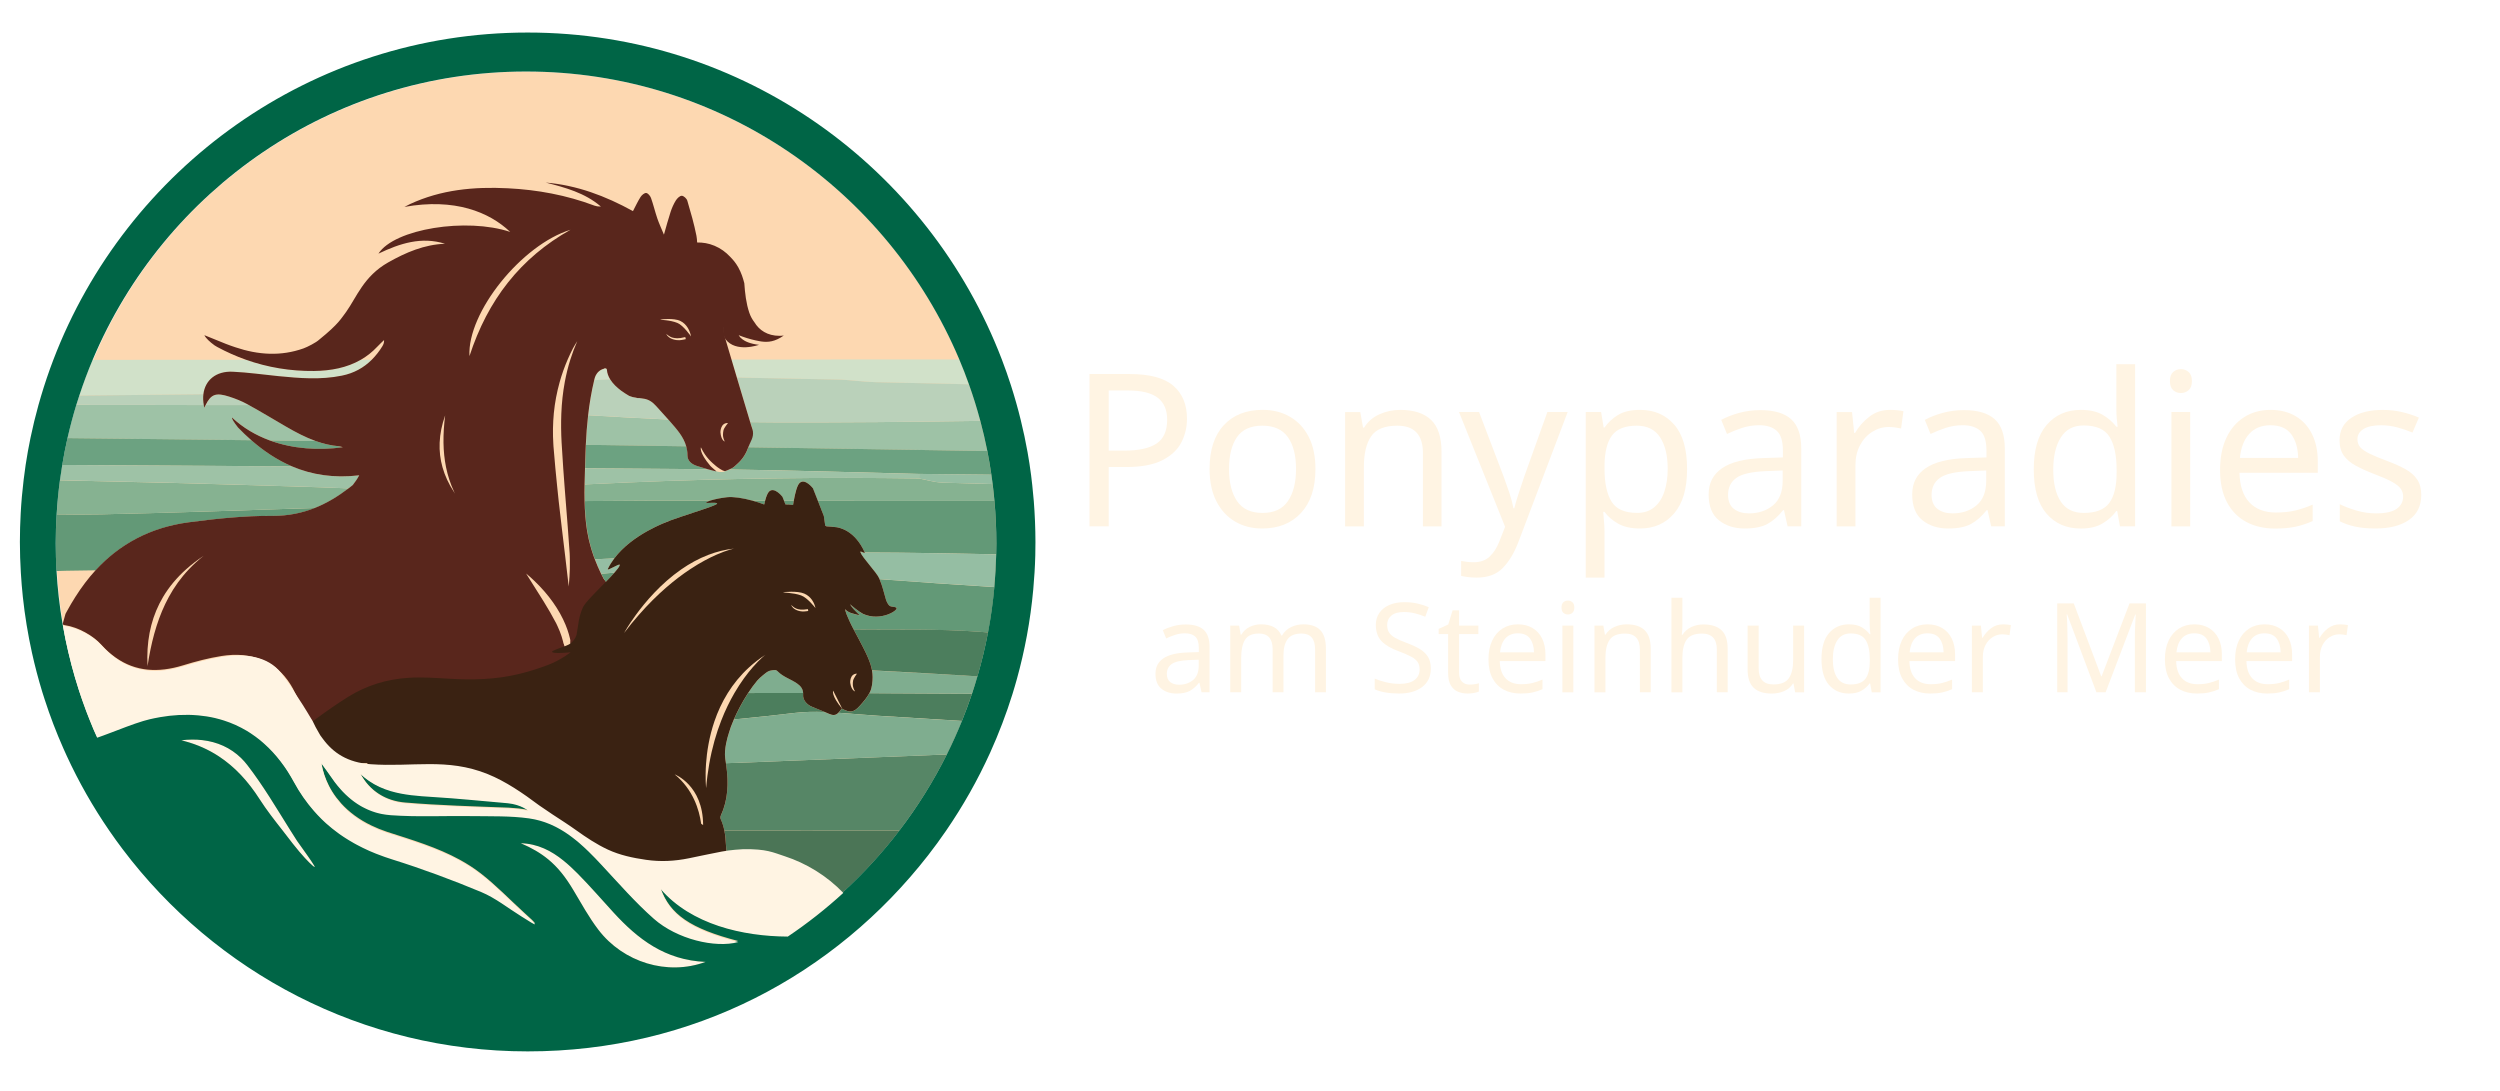 <svg xmlns="http://www.w3.org/2000/svg" id="Ebene_1" data-name="Ebene 1" viewBox="0 0 780.46 340.66"><defs><style>      .cls-1 {        fill: none;      }      .cls-1, .cls-2, .cls-3, .cls-4, .cls-5, .cls-6, .cls-7, .cls-8, .cls-9, .cls-10, .cls-11, .cls-12, .cls-13, .cls-14, .cls-15, .cls-16, .cls-17 {        stroke-width: 0px;      }      .cls-2 {        fill: #bad1ba;      }      .cls-3 {        fill: #86b291;      }      .cls-4 {        fill: #3a2212;      }      .cls-5 {        fill: #4b7556;      }      .cls-6 {        fill: #9ec2a6;      }      .cls-7 {        fill: #95bea3;      }      .cls-8 {        fill: #6ca281;      }      .cls-9 {        fill: #568666;      }      .cls-10 {        fill: #7fad8f;      }      .cls-11 {        fill: #59261c;      }      .cls-12 {        fill: #639977;      }      .cls-13 {        fill: #d1e1c9;      }      .cls-14 {        fill: #fff4e3;      }      .cls-15 {        fill: #fdd8b1;      }      .cls-16 {        fill: #006546;      }      .cls-17 {        fill: #4c7e5d;      }    </style></defs><path class="cls-11" d="M100.19,225.82c4.3-1.28,7.7-4.08,11.39-6.49,3.77-2.46,7.93-3.86,12.35-4.65,9.81-1.74,19.88-.51,29.7-2.36-1.05-.8-2.11-1.61-3.16-2.41.02.49.04.99.06,1.48.07,1.64,1.54,2.82,3.16,2.41,1.48-.38,3.01-.45,4.51-.11,1.7.4,3.2,1.29,5.01.85,1.23-.3,2.23-1.09,3.16-1.9.21-.19.42-.38.64-.57,0,0,.59-.48.34-.3.16-.11.44-.48.28-.21.15-.25.29.11-.14,0,.22-1.64.44-3.27.66-4.91-1.8.18-3.56,1.57-3.03,3.6.38,1.46,1.5,2.7,2.81,3.4,1.51.81,3.11.05,3.67-1.49.98-2.69,4.71-3.89,6.86-5.41,2.82-2,5.39-5.12,4.91-8.81-.18-1.34-1.02-2.5-2.5-2.5-1.32,0-2.55,1.14-2.5,2.5,0,.08,0,.16,0,.24.24-.59.49-1.18.73-1.77-.05.06-.1.13-.15.19.37-.21.74-.43,1.1-.64-.08,0-.15.03-.23.04.81.21,1.62.43,2.43.64-.06-.05-.12-.1-.18-.15.21.37.43.74.64,1.1,0-.08-.03-.16-.04-.24-.08.64-.17,1.28-.25,1.93.04-.07.08-.14.12-.2,1.64-2.78-2.68-5.3-4.32-2.52-.93,1.57-.25,3.75,1.6,4.26,1.83.5,3.6-1.05,3.54-2.88h-5c.41,3.08-2.67,4.72-4.94,6.07-2.86,1.7-5.47,3.59-6.65,6.82,1.22-.5,2.45-1,3.67-1.49-.19-.1-.43-.19-.51-.41-.08.64-.17,1.28-.25,1.93.04-.08.08-.17.12-.25l-.9.9c.08-.05.15-.11.23-.16-.42.11-.84.23-1.26.34.09,0,.18-.02.27-.03,1.24-.12,2.3-.86,2.46-2.17.14-1.21-.56-2.42-1.79-2.74-3.06-.8-4.77,1.71-6.81,2.96.14-.09-.19-.09.02,0-.34-.13-.69-.25-1.04-.38-.83-.3-1.67-.51-2.54-.64-2.05-.31-4.08-.21-6.09.31,1.05.8,2.11,1.61,3.16,2.41-.02-.49-.04-.99-.06-1.48-.07-1.72-1.53-2.72-3.16-2.41-9.8,1.85-19.88.62-29.7,2.36-4.52.8-8.95,2.28-12.86,4.71-3.56,2.22-6.79,5.21-10.88,6.42-3.08.91-1.76,5.74,1.33,4.82h0Z"></path><path class="cls-11" d="M185.09,181.97s-.28.51-.07.15c.19-.32-.06.02-.14.09-.21.18-.43.34-.64.52-.51.43-.94.96-1.3,1.52-.56.85-.88,1.82-1.31,2.73-.11.23-.22.45-.34.67-.05.09-.1.17-.15.25-.16.24-.35.3.05-.03-.13.11-.45.38-.52.52.07-.06.14-.11.21-.17-.17.13-.34.26-.51.39-.12.1-.23.19-.34.31-.66.69-.95,1.57-1.26,2.45-.24.7-.49,1.39-.73,2.09-.43,1.24.49,2.79,1.75,3.08,1.4.32,2.61-.42,3.08-1.75.23-.66.47-1.33.7-1.99.05-.13.09-.27.14-.4,0,0,.22-.62.07-.23-.09.19-.08.18.03-.02-.06.08-.11.15-.17.23.05-.04.09-.08.14-.12-.3.23-.28.22.04-.03.98-.76,1.7-1.74,2.22-2.87.4-.88.75-1.76,1.24-2.59.26-.43-.28.3-.08.09.08-.09.16-.19.25-.28.19-.19.4-.36.62-.53.55-.44,1.05-.94,1.38-1.57.6-1.16.34-2.77-.9-3.42-1.19-.59-2.82-.32-3.46.91h0Z"></path><ellipse class="cls-15" cx="164.33" cy="169.62" rx="146.83" ry="147.3"></ellipse><path class="cls-1" d="M219.11,259.26h.36-.36Z"></path><path class="cls-1" d="M196.32,150.6c30.12-1.26,60.3-1.68,90.6-1.23,1.86.34,3.7.87,5.57,1.14-1.87-.27-3.71-.8-5.57-1.14-30.31-.45-60.48-.03-90.6,1.23Z"></path><path class="cls-1" d="M195.64,259.25c-6.56,0-13.12-.01-19.69-.01,6.57,0,13.13,0,19.69.01h0Z"></path><path class="cls-1" d="M233.58,216.35s0,0,0,0c2.36,0,4.72,0,7.09-.02-2.36,0-4.73.02-7.09.02Z"></path><path class="cls-1" d="M119.41,108.12c.33-.54.58-1.13.54-1.95-.72.71-1.48,1.39-2.17,2.13-1.55,1.65-3.24,2.95-5.04,4h3.4c1.21-1.22,2.3-2.61,3.27-4.18Z"></path><path class="cls-1" d="M227.16,216.38c.7,0,1.4,0,2.11,0h0c-.71,0-1.41,0-2.11,0h0Z"></path><path class="cls-1" d="M178.13,71.75c-15.13,4.61-32.29,25.75-31.54,39.45,5.71-17.58,15.93-30.7,31.54-39.45Z"></path><path class="cls-1" d="M272.24,209.32c10.96.53,21.93,1.18,32.9,1.82-10.97-.66-21.94-1.34-32.91-1.87.01,0,.01.03.01.05Z"></path><path class="cls-1" d="M180.25,106.53c-.45.74-.95,1.46-1.35,2.24-.6,1.15-1.14,2.31-1.65,3.49h.84c.61-1.93,1.32-3.83,2.16-5.73Z"></path><path class="cls-17" d="M250.73,216.87c0-.19,0-.36,0-.53-3.36,0-6.71,0-10.07,0-2.36,0-4.73.02-7.09.02-1.93,2.94-3.43,5.89-4.45,8.23,6.35-.6,12.69-1.27,19.01-2.03,2.98-.36,6.12-.4,9.33-.28-1.28-.55-2.56-1.09-3.86-1.58-1.7-.65-3-2.16-2.87-3.83Z"></path><path class="cls-17" d="M268.54,220.23c-2,2.25-3.07,2.38-5.74,1-.2.25-.42.5-.62.77-.14.2-.28.36-.43.51,4.05.28,8.14.68,12.12.92,8.81.52,17.62,1.08,26.43,1.63,1.13-2.79,2.18-5.62,3.14-8.49-.51,0-1.03,0-1.54,0-10.17-.07-20.33-.12-30.5-.17-.72,1.4-1.8,2.65-2.86,3.84Z"></path><path class="cls-12" d="M29.91,178.03c7.45-8.1,16.98-13.35,29.05-14.96,8.66-1.15,17.44-2.06,26.16-2.01,4.93.03,9.29-.9,13.27-2.49-22.29.75-44.58,1.52-66.9,2-4.6.1-9.2.08-13.81,0-.18,3.02-.29,6.06-.29,9.13,0,2.88.09,5.73.25,8.57,1.04-.03,2.07-.07,3.11-.09,3.05-.06,6.11-.1,9.16-.14Z"></path><path class="cls-12" d="M182.55,156.42c.07,3.16.29,6.3.79,9.36.13.82.3,1.63.48,2.44.06.28.13.56.2.83.13.52.26,1.04.4,1.56.09.31.18.63.27.94.15.51.32,1.02.49,1.52.09.26.17.52.27.78.09.25.2.49.29.74,2.01-.09,4.02-.17,6.02-.26,5.64-7.53,16-11.25,17.53-11.86,10.54-3.74,19.3-5.89,11.72-5.45-1.05.06-.65-.31.71-.74-13.06-.02-26.12,0-39.17.14Z"></path><path class="cls-12" d="M310.44,156.39c-11.93,0-23.87,0-35.8,0-6.44,0-12.87,0-19.31-.02l1.85,4.72.43,2.99h0c.14.07.27.15.4.23.91.06,2.01.13,3.2.28.66.15,5.56.8,8.72,7.82.01.03,0,.04.01.06,13.68.05,27.37.27,41.05.57.02-1.12.04-2.23.04-3.36.02-4.48-.2-8.92-.59-13.3Z"></path><path class="cls-12" d="M238.58,157.51c.09-.41.18-.8.28-1.18-1.31,0-2.61,0-3.92,0,1.23.34,2.47.74,3.64,1.19Z"></path><path class="cls-12" d="M245.21,157.5c.8-.02,1.59.04,2.37.16.07-.42.14-.86.22-1.29-1.01,0-2.03,0-3.04,0l.45,1.14Z"></path><path class="cls-12" d="M268.57,172.35s.04.09.05.13h.85c-.44-.2-1-.5-.9-.13Z"></path><path class="cls-9" d="M226.62,238.26c.07.51.14.97.15,1.03.71,5.27.53,10.44-1.75,15.39-.14.3-.15.76-.02,1.06.52,1.14.88,2.32,1.13,3.52,18.21.01,36.43.01,54.64.02,5.66-7.4,10.62-15.35,14.82-23.76-7.59.32-15.17.64-22.76.92-15.4.58-30.8,1.29-46.21,1.82Z"></path><path class="cls-12" d="M189.04,181.75c1.04-1.07,2.02-2.09,2.79-2.97-1.39.11-2.77.22-4.14.34.43.89.88,1.76,1.35,2.63Z"></path><path class="cls-12" d="M276.58,187.19c.11.36.63,1.77,1.36,2.06.61.24,1.17.14,1.79.39,1.35.55-4.67,4.6-10.28,2.03-.99-.45-3.94-2.77-3.94-3.01,0,.93,3.32,3.61,2.75,3.45-1.82-.54-3.11-.55-4.44-1.91.28,1.22.82,2.44,1.33,3.57.42.92.88,1.83,1.35,2.73,13.14.16,26.38-.22,39.28.73.89.07,1.79.15,2.68.22.88-4.65,1.54-9.38,1.98-14.17-11.97-.73-23.91-1.59-35.85-2.47.92,2.25,1.23,3.85,1.99,6.38Z"></path><path class="cls-6" d="M209.2,131.58c-.18-.2-.36-.4-.53-.6-8.34-.38-16.68-.85-25.02-1.35-.35,3.07-.58,6.15-.72,9.24,10.44.15,20.88.3,31.32.46-.85-3.03-2.98-5.36-5.05-7.75Z"></path><path class="cls-6" d="M241.79,131.86c-2.53,0-5.05-.04-7.57-.07.09.31.19.63.28.94.13.44.43.9.37,1.31-.25,1.93-.59,3.83-1.23,5.6,24.46.38,48.93.75,73.39,1.15.39,0,.79.02,1.18.03-.63-3.18-1.37-6.32-2.2-9.43-21.4.33-42.81.54-64.22.47Z"></path><path class="cls-6" d="M74.34,133.46c-1.4-1.81-1.95-2.71-1.84-3.09,3.46,3.24,7.46,5.56,11.72,7.13,4.78.06,9.55.12,14.33.18-3.19-1.15-6.22-2.75-9.2-4.48-3.88-2.25-7.71-4.57-11.63-6.74-4.49,0-8.98-.01-13.48-.01-.14.27-.27.56-.41.86-.07-.29-.12-.58-.17-.86-13.28-.01-26.56-.03-39.84-.04-1.04,3.41-1.97,6.86-2.76,10.37,19.14.21,38.28.43,57.42.66-1.41-1.25-2.79-2.58-4.14-3.98Z"></path><path class="cls-13" d="M72.7,116.06c4.77.22,9.52.91,14.28,1.38,6.6.65,13.17,1.2,19.78-.15,3.81-.78,6.87-2.51,9.38-5h-3.4c-4.4,2.55-9.44,3.47-14.64,3.53-7.35.08-14.46-1.09-21.27-3.51-15.97.01-31.94.02-47.91.03-1.54,3.64-2.92,7.36-4.17,11.15,12.93-.16,25.86-.28,38.79-.42.54-4.37,3.94-7.25,9.16-7.01Z"></path><path class="cls-13" d="M189.48,115.46c-.02-.27-.2-.41-.41-.46-.06-.02-.12-.02-.18-.01h-.09c-.09.02-.18.06-.24.13-.13.04-.27.07-.4.12-.03.01-.06.03-.09.04-.11.04-.21.09-.32.14-.04.02-.08.05-.13.07-.09.05-.18.1-.26.16-.05.03-.09.06-.14.1-.08.06-.15.11-.22.18-.05.04-.09.08-.14.12-.07.06-.13.13-.2.2-.04.05-.09.1-.13.15-.06.07-.12.15-.17.23-.04.05-.08.11-.12.17-.06.09-.11.18-.16.27-.03.06-.07.11-.1.17-.05.11-.1.22-.14.33-.02.06-.05.11-.07.16-.06.17-.12.36-.17.55-.04.15-.06.29-.1.44,1.66-.09,3.32-.17,4.98-.25-.53-.93-.92-1.92-1-3.01Z"></path><path class="cls-13" d="M261.21,118.49c4.07.06,8.1.72,12.17.82,9.69.22,19.39.44,29.08.66-.94-2.62-1.94-5.2-3.01-7.75-23.69.01-47.38.01-71.07.02.56,1.87,1.11,3.75,1.67,5.62,10.38.16,20.78.47,31.16.63Z"></path><path class="cls-2" d="M63.54,123.08c-12.93.14-25.86.26-38.79.42-.32.96-.63,1.93-.93,2.9,13.28.01,26.56.03,39.84.04-.21-1.19-.24-2.32-.12-3.36Z"></path><path class="cls-2" d="M77.27,126.2c-1.77-.97-3.68-1.73-5.61-2.35-4.15-1.34-5.7-.84-7.41,2.6,4.49,0,8.98.01,13.48.01-.16-.09-.31-.17-.46-.26Z"></path><path class="cls-2" d="M261.21,118.49c-10.38-.16-20.77-.46-31.16-.63,1.39,4.64,2.78,9.29,4.17,13.93,2.52.04,5.05.07,7.57.07,21.41.07,42.82-.14,64.23-.47-1.04-3.87-2.22-7.68-3.56-11.42-9.69-.22-19.39-.44-29.08-.66-4.08-.1-8.1-.76-12.17-.82Z"></path><path class="cls-2" d="M204.85,126.77c-1.12-1.25-2.34-2.14-4.13-2.34-.2-.02-.39-.06-.58-.1h-.03c-.35-.08-.71-.08-1.08-.07-.45-.14-.91-.2-1.37-.28-.04-.01-.08-.01-.12-.02-.37-.13-.74-.26-1.11-.38-.88-.51-1.73-1.04-2.54-1.65-1.27-.95-2.53-2.12-3.38-3.5-1.66.08-3.32.16-4.98.25-.86,3.61-1.46,7.26-1.89,10.94,8.34.5,16.68.97,25.02,1.35-1.25-1.4-2.54-2.79-3.81-4.2Z"></path><path class="cls-5" d="M227.01,267.13c-.41.05-.83.09-1.24.14-3.03.38-5.95.46-8.76.28-3.93-.26-7.66-1.05-11.19-2.41-1.1-.42-2.17-.91-3.24-1.44-2.41-1.2-4.72-2.69-6.94-4.44-6.56,0-13.12-.01-19.69-.01.13.08.27.16.4.25.38.25.76.51,1.14.77.23.16.45.33.68.5.17.13.35.26.52.39.24.18.48.37.72.56.14.11.29.23.43.34.25.21.51.42.76.63.08.07.15.13.23.2.96.82,1.89,1.69,2.81,2.58h0c.69.67,1.36,1.35,2.03,2.04.02.02.04.05.07.07.66.68,1.31,1.37,1.96,2.07.12.13.25.27.37.4,24.66,3.47,47.19,10.92,58.17,20.52,2.37-1.28,4.74-2.55,7.12-3.83,3.39-2.6,6.68-5.33,9.83-8.22,6.41-5.87,12.3-12.3,17.59-19.22-18.21-.01-36.43-.02-54.64-.02.31,1.5.45,3.02.51,4.56.03,1.11.15,2.21.36,3.29Z"></path><path class="cls-10" d="M261.76,222.52c-.82.86-1.66.92-2.94.35-.45-.2-.9-.39-1.35-.58-3.21-.12-6.35-.08-9.33.28-6.33.76-12.66,1.43-19.01,2.03-.77,1.77-1.28,3.19-1.48,3.98-.39,1.19-.73,2.4-.96,3.62-.29,1.52-.48,3.07-.27,4.61,0,.06.11.8.21,1.46,15.41-.54,30.8-1.24,46.2-1.82,7.59-.29,15.18-.6,22.76-.92,1.7-3.41,3.28-6.9,4.71-10.45-8.81-.55-17.62-1.11-26.43-1.63-3.97-.25-8.06-.66-12.11-.93Z"></path><path class="cls-7" d="M187.69,179.12c1.38-.12,2.76-.23,4.14-.34.93-1.05,1.57-1.91,1.66-2.37.15-.82-4.19,2.16-3.72,1.19.56-1.16,1.24-2.25,2-3.26-2.01.09-4.02.17-6.02.26.58,1.54,1.23,3.04,1.94,4.52Z"></path><path class="cls-7" d="M269.47,172.48h-.85c.64,1.67,5.07,6.27,5.84,8.07.04.08.06.16.1.24,11.94.88,23.89,1.73,35.85,2.47.31-3.37.51-6.78.58-10.21-13.69-.3-27.37-.52-41.05-.57.05.19-.17.13-.47,0Z"></path><path class="cls-8" d="M107.08,139.64c-.36-.1-.72-.27-1.09-.3-2.61-.2-5.07-.81-7.43-1.66-4.78-.06-9.55-.12-14.33-.18,7.35,2.71,15.46,3.17,22.85,2.14Z"></path><path class="cls-8" d="M78.49,137.43c-19.14-.23-38.28-.44-57.42-.66-.63,2.77-1.18,5.57-1.65,8.4,23.92.15,47.85.29,71.77.43-4.57-1.94-8.77-4.73-12.7-8.17Z"></path><path class="cls-8" d="M233.64,139.63c-.69,1.91-1.73,3.68-3.41,5.17-.59.52-1.15,1.15-1.84,1.45-.23.1-.46.21-.7.31,19.75.26,39.48.93,59.23,1.39,7.52.08,15.04.17,22.56.25-.36-2.48-.78-4.95-1.27-7.39-.39,0-.79-.02-1.18-.03-24.46-.39-48.92-.77-73.39-1.15Z"></path><path class="cls-8" d="M217.59,145.46c-1.56-.49-2.98-1.53-2.97-3.31,0-1.01-.14-1.95-.38-2.82-10.44-.16-20.88-.3-31.32-.46-.05,1.06-.09,2.13-.12,3.19-.04,1.37-.08,2.75-.13,4.13,12.76.09,25.53.18,38.29.28-1.13-.31-2.25-.66-3.37-1.01Z"></path><path class="cls-3" d="M142.07,154.11c-.09-.18-.16-.36-.25-.53h-.1c.12.18.23.36.35.53Z"></path><path class="cls-3" d="M292.48,150.51c-1.87-.27-3.71-.8-5.57-1.14-30.3-.44-60.48-.03-90.6,1.23-4.3.18-8.6.38-12.91.59-.29,0-.58.03-.87.05-.03,1.73-.03,3.46,0,5.19,13.05-.13,26.11-.16,39.18-.14,1.16-.37,3.01-.79,5.27-1.05,1.91-.21,4.92.24,7.94,1.08,1.31,0,2.61,0,3.92,0,.34-1.31.75-2.39,1.22-2.85,1.68-1.66,4.2,1.65,4.2,1.65l.48,1.22c1.01,0,2.03,0,3.04,0,.42-2.37,1.02-4.78,1.8-5.55,1.68-1.66,4.2,1.65,4.2,1.65l1.54,3.92c6.44.02,12.88.03,19.31.02,11.93,0,23.87,0,35.8,0-.16-1.76-.34-3.52-.56-5.26-5.18-.15-10.35-.29-15.53-.45-.62-.02-1.25-.08-1.87-.17Z"></path><path class="cls-3" d="M31.49,160.57c22.31-.48,44.61-1.25,66.9-2,3.77-1.51,7.21-3.61,10.47-6.09-2.98-.15-5.96-.28-8.92-.36-15.47-.45-30.93-.98-46.41-1.37-11.61-.29-23.21-.55-34.82-.8-.47,3.5-.81,7.04-1.03,10.62,4.6.08,9.21.1,13.81,0Z"></path><path class="cls-10" d="M240.67,216.34h10.07c-.07-1.32-.82-2.2-1.88-2.95-1.93-1.35-4.31-2.02-6-3.74-.03-.04-.07-.08-.11-.11-.09-.1-.35-.29-.43-.28-.49-.22-2.01.14-2.23.23-.75.32-1.42.95-2.05,1.45-.58.46-1.11.99-1.62,1.53-1.03,1.25-1.98,2.56-2.84,3.87,2.36.01,4.73,0,7.09,0Z"></path><path class="cls-10" d="M272.44,211.41c-.01,1.54-.18,3.21-.8,4.59-.06.14-.15.27-.22.41,10.17.04,20.33.1,30.5.17.49,0,.99,0,1.48,0,.62-1.8,1.21-3.61,1.76-5.44-10.97-.64-21.94-1.29-32.9-1.82.1.67.18,1.36.18,2.08Z"></path><path class="cls-7" d="M286.91,149.36c1.86.34,3.7.87,5.57,1.14.62.09,1.25.15,1.88.17,5.18.15,10.35.3,15.53.45-.12-.98-.26-1.95-.4-2.93-7.52-.08-15.04-.17-22.56-.25,0,.48,0,.95-.02,1.42Z"></path><path class="cls-6" d="M196.32,150.6c30.12-1.26,60.3-1.68,90.6-1.23.03-.47.03-.94.01-1.41-19.74-.46-39.48-1.13-59.23-1.39-.96.43-1.98.87-2.89.74-1.29-.18-2.57-.48-3.84-.83-12.76-.1-25.52-.19-38.29-.28-.05,1.67-.1,3.36-.13,5.04.29,0,.58-.03.87-.05,4.29-.22,8.59-.41,12.9-.59Z"></path><path class="cls-6" d="M99.93,152.11c2.97.09,5.94.22,8.92.36.45-.34.9-.69,1.34-1.05.38-.53.76-1.06,1.15-1.59.29-.4.51-.85.86-1.44-7.83.95-14.76-.14-21.01-2.8-23.92-.14-47.85-.28-71.77-.43-.26,1.58-.51,3.17-.72,4.77,11.61.25,23.22.51,34.82.8,15.48.4,30.94.93,46.41,1.38Z"></path><path class="cls-17" d="M266.49,196.49c.98,1.87,2.02,3.71,2.96,5.6,1.15,2.31,2.33,4.64,2.79,7.18,10.97.53,21.94,1.21,32.91,1.87,1.31-4.48,2.42-9.05,3.3-13.7-.89-.07-1.78-.15-2.68-.22-12.9-.96-26.15-.58-39.28-.73Z"></path><path class="cls-11" d="M179.4,242.91c1.35,1.36,2.68,2.74,4.01,4.12-1.32-1.38-2.65-2.76-4.01-4.12Z"></path><path class="cls-11" d="M186.67,250.47l-.02-.02c.38.4.76.8,1.14,1.2-.38-.39-.75-.78-1.12-1.18Z"></path><path class="cls-14" d="M77.23,238.87c-5-6.47-12.45-8.75-20.63-7.76,10.93,2.61,18.55,9.2,24.43,18.38,3.12,4.87,6.92,9.31,10.41,13.95,3.88,4.94,6.61,7.38,6.8,7.24.24-.17-3.06-4.71-5.51-8.16-5.11-7.93-9.76-16.21-15.5-23.65Z"></path><path class="cls-14" d="M191.57,284.9c-3.74-4.07-7.35-8.27-11.24-12.2-4.93-4.97-10.33-9.25-17.76-9.46,7.6,3.26,11.96,7.15,16.41,14.62,2.5,4.19,4.87,8.51,7.81,12.38,7.77,10.2,21.55,14.45,33.47,10.05-12.65-.53-21.13-7.15-28.69-15.39Z"></path><path class="cls-16" d="M158.43,250.51c-7.83-.67-15.65-1.48-23.5-1.96-8.12-.49-16.12-1.12-22.49-7.17,3,5.66,8.1,8.65,14.02,9.15,10.58.9,21.63,1.2,32.26,1.6,5.28.29,6.2.81,6.2.79,0,0-2.28-2-6.49-2.41Z"></path><path class="cls-16" d="M322.73,156.39c-.13-1.64-.29-3.28-.47-4.9-.12-1.05-.24-2.1-.37-3.15-.31-2.39-.67-4.76-1.09-7.11-.6-3.39-1.32-6.75-2.13-10.06-.9-3.69-1.93-7.32-3.08-10.9-.87-2.72-1.82-5.4-2.83-8.05C289.92,52.54,232.26,10.16,164.73,10.16S39.44,52.6,16.64,112.36c-1.41,3.7-2.69,7.47-3.83,11.31-.27.91-.53,1.81-.79,2.73-.94,3.37-1.77,6.79-2.49,10.25-.58,2.79-1.09,5.61-1.52,8.46-.23,1.52-.43,3.06-.62,4.6-.42,3.48-.74,7-.93,10.55-.16,2.96-.25,5.94-.25,8.94,0,3.24.11,6.45.3,9.64.15,2.52.36,5.02.62,7.5.63,5.9,1.59,11.71,2.84,17.4.92,4.15,1.99,8.23,3.22,12.25.24.78.49,1.55.74,2.32,1.69,5.24,3.65,10.36,5.86,15.34.34.77.69,1.54,1.04,2.31,3.78,8.2,8.24,16.02,13.31,23.39,1.33,1.94,2.7,3.84,4.12,5.72,28.94,38.37,74.82,63.16,126.48,63.16s95.98-23.96,125-61.22c1.95-2.5,3.82-5.07,5.62-7.69h0c5.26-7.66,9.87-15.8,13.75-24.35,1.35-2.98,2.61-6.01,3.78-9.09,1.15-3.02,2.22-6.08,3.18-9.18h0c.5-1.59.96-3.2,1.41-4.81,1.21-4.38,2.24-8.83,3.08-13.35.89-4.78,1.56-9.63,2.01-14.55.32-3.51.54-7.05.63-10.63.04-1.38.05-2.76.05-4.15-.01-4.34-.19-8.6-.52-12.82ZM97.58,270.23c-1.06-.9-3.28-3.17-6.13-6.8-1.06-1.41-2.15-2.8-3.24-4.19-2.5-3.18-5-6.37-7.17-9.76-3.52-5.5-7.67-10.06-12.78-13.4-3.14-2.05-6.63-3.64-10.57-4.69-.36-.1-.71-.2-1.08-.29,2.27-.27,4.48-.29,6.59-.04,4.59.54,8.75,2.34,12.1,5.62.68.66,1.32,1.39,1.93,2.18,4.96,6.42,9.1,13.47,13.43,20.38.69,1.09,1.38,2.19,2.08,3.27,2.03,2.86,4.64,6.46,5.34,7.71.14.26.21.42.17.45-.05.04-.29-.11-.67-.44ZM186.79,290.24c-2.95-3.87-5.31-8.19-7.81-12.38-2.44-4.1-4.86-7.12-7.8-9.55-2.42-2-5.18-3.6-8.61-5.07,5.29.15,9.54,2.36,13.33,5.42,1.54,1.24,3,2.61,4.43,4.05,3.89,3.93,7.5,8.12,11.24,12.2,7.56,8.24,16.04,14.85,28.69,15.38-11.92,4.4-25.7.15-33.47-10.05ZM311,173.05c-.08,3.44-.28,6.84-.58,10.21-.44,4.79-1.09,9.52-1.98,14.17-.88,4.65-1.99,9.22-3.3,13.7-.53,1.83-1.1,3.65-1.7,5.44h0c-.96,2.87-2.01,5.7-3.14,8.49-1.44,3.56-3.01,7.04-4.71,10.45-4.2,8.41-9.16,16.37-14.82,23.76h0c-5.29,6.92-11.18,13.35-17.59,19.22-3.15,2.88-6.44,5.61-9.83,8.22-2.44,1.87-4.93,3.69-7.49,5.41-14.14-.07-30.15-3.79-39.65-14.89,2.92,8.25,9.36,12.67,24.23,16.53-7.23,1.95-19.15-.9-26.36-7.27-5.72-5.05-10.8-10.86-16.01-16.47-.12-.13-.25-.27-.37-.4-.65-.7-1.3-1.39-1.96-2.07-.02-.02-.04-.05-.07-.07-.67-.69-1.35-1.37-2.03-2.04h0c-.92-.89-1.85-1.75-2.81-2.58-.08-.07-.15-.13-.23-.2-.25-.21-.51-.42-.76-.63-.14-.12-.28-.23-.43-.34-.24-.19-.48-.38-.72-.56-.17-.13-.35-.26-.52-.39-.23-.17-.45-.33-.68-.5-.37-.26-.75-.52-1.14-.77-.13-.09-.27-.17-.4-.25-.05-.03-.11-.07-.16-.1-.25-.15-.49-.31-.74-.45-.19-.11-.39-.22-.59-.33-.26-.15-.53-.29-.79-.43-.18-.1-.37-.19-.56-.28-.34-.17-.68-.33-1.03-.48-.12-.05-.24-.11-.35-.16-.46-.2-.93-.38-1.41-.55-.15-.05-.31-.1-.46-.16-.35-.12-.69-.23-1.05-.33-.18-.05-.36-.1-.54-.15-.36-.1-.72-.18-1.08-.27-.17-.04-.33-.08-.5-.11-.53-.11-1.06-.21-1.61-.28-5.82-.81-11.8-.62-17.71-.71-8.48-.13-16.99.33-25.43-.28-.47-.03-.93-.08-1.39-.15-.15-.02-.3-.05-.46-.07-.3-.05-.6-.1-.9-.15-.18-.04-.35-.08-.53-.11-.26-.06-.53-.12-.78-.19-.18-.05-.37-.1-.55-.15-.24-.07-.49-.15-.72-.23-.18-.06-.37-.12-.55-.19-.23-.08-.46-.18-.69-.27-.18-.07-.36-.14-.53-.22-.23-.1-.46-.21-.69-.32-.3-.14-.6-.3-.9-.45-.22-.12-.44-.23-.66-.36-.21-.12-.42-.25-.62-.38-.15-.1-.31-.19-.46-.29-.21-.14-.42-.29-.63-.43-.14-.1-.27-.19-.41-.29-.22-.16-.43-.32-.64-.49-.12-.09-.24-.19-.36-.29-.22-.18-.44-.36-.65-.55-.1-.08-.19-.17-.28-.25-.23-.21-.46-.42-.69-.63-.04-.04-.07-.07-.11-.11-.25-.24-.5-.49-.75-.74-.2-.21-.4-.44-.6-.66-.72-.79-1.41-1.63-2.06-2.51,0,0-.01,0-.01-.02-.32-.44-.64-.88-.95-1.34-.88-1.3-1.84-2.57-2.93-4.07-.06-.08-.11-.15-.16-.23.01.07.03.15.05.22.44,2.49,1.23,4.83,2.33,7,.66,1.31,1.44,2.55,2.33,3.73.02.02.03.04.05.06.44.58.9,1.14,1.39,1.69,0,0,.01,0,.01.02,2.51,2.79,5.7,5.15,9.49,6.97h0c.74.35,1.49.69,2.27,1.01.07.03.13.05.19.08.38.15.78.28,1.17.43.44.16.86.33,1.31.48,7.75,2.5,15.61,4.82,22.71,8.72,2.22,1.22,4.38,2.59,6.43,4.18,4.8,3.71,9.04,8.14,13.53,12.24,2.07,1.85,3.53,3.21,3.39,3.37-.13.15-1.48-.71-4.21-2.44-4.16-2.58-8.08-5.75-12.54-7.61-7.77-3.24-15.69-6.21-23.69-8.85-1.38-.45-2.75-.92-4.14-1.35-.74-.23-1.48-.48-2.2-.73-.22-.08-.44-.16-.66-.24-.52-.19-1.04-.38-1.56-.58-.23-.09-.45-.17-.68-.26-.67-.27-1.34-.54-1.99-.83-.2-.09-.4-.18-.6-.28-.46-.21-.92-.42-1.37-.64-.29-.14-.58-.29-.87-.44-.36-.18-.71-.37-1.06-.55-.3-.16-.61-.32-.9-.49-.51-.29-1.01-.58-1.51-.88-.38-.23-.75-.47-1.12-.7-.24-.15-.48-.31-.71-.46-.36-.24-.71-.48-1.07-.73-.19-.13-.37-.27-.55-.4-.23-.17-.45-.35-.68-.52-.99-.75-1.96-1.53-2.89-2.36-.12-.11-.25-.22-.37-.33-.38-.34-.75-.69-1.11-1.05-.06-.06-.12-.12-.18-.18-2.01-1.98-3.86-4.17-5.55-6.6-.03-.04-.06-.08-.09-.12-.45-.65-.89-1.33-1.32-2.01-.06-.1-.13-.2-.2-.31-.48-.78-.94-1.58-1.39-2.41-.31-.57-.63-1.14-.96-1.69-.09-.15-.18-.3-.27-.44-.24-.4-.49-.8-.74-1.19-.1-.15-.2-.3-.3-.46-.25-.38-.5-.75-.76-1.12-.1-.14-.19-.27-.29-.4-.25-.34-.49-.68-.74-1.01-.03-.03-.05-.07-.08-.1-.08-.11-.17-.22-.26-.33-.3-.38-.6-.76-.91-1.13-.07-.08-.14-.16-.21-.25-.33-.39-.67-.77-1.01-1.15-.05-.06-.1-.11-.15-.16-.37-.4-.75-.79-1.13-1.17l-.08-.08c-.41-.41-.83-.8-1.26-1.19h0c-.21-.19-.42-.38-.63-.56h0c-.35-.3-.69-.59-1.05-.88h0c-.22-.18-.45-.34-.67-.51-.2-.15-.4-.31-.6-.46-.01,0-.02,0-.03-.02-.42-.31-.85-.6-1.28-.89-.01,0-.02,0-.02-.02-.43-.29-.87-.56-1.31-.83,0,0-.01,0-.01,0-2.25-1.34-4.63-2.42-7.13-3.22-.84-.27-1.7-.51-2.57-.72-.03,0-.07-.02-.1-.03-.83-.2-1.67-.36-2.52-.5-.1-.02-.2-.03-.31-.05-.84-.13-1.68-.24-2.54-.31-.1,0-.2-.02-.3-.02-.88-.07-1.78-.12-2.68-.14h0c-.9,0-1.81,0-2.73.05-.1,0-.2,0-.31,0-.88.05-1.77.12-2.67.22-.16.02-.31.03-.47.05-.89.11-1.79.23-2.69.39-.14.02-.28.05-.42.08-.95.17-1.9.36-2.87.59-.48.11-.99.25-1.5.4-.2.06-.4.11-.6.17-1.63.49-3.38,1.11-5.18,1.78-.02,0-.03,0-.05.02-1.57.59-3.17,1.21-4.76,1.81-.05.02-.09.03-.14.05-.55.21-1.1.42-1.65.62-.18.07-.36.13-.53.2-.67.24-1.33.48-1.98.71-.34-.76-.7-1.52-1.03-2.29-.09-.2-.16-.4-.25-.6h0c-1.27-3-2.44-6.06-3.51-9.16-.27-.78-.53-1.56-.79-2.34-.02-.05-.04-.11-.06-.16,0,0-.01-.02-.01-.03-.42-1.31-.83-2.62-1.22-3.95-.03-.12-.06-.23-.1-.35-.25-.87-.49-1.76-.74-2.64-.09-.35-.2-.69-.29-1.04-.08-.3-.15-.6-.22-.9-.16-.61-.3-1.21-.45-1.82-.11-.45-.23-.9-.34-1.36-.14-.6-.26-1.21-.4-1.81-.17-.78-.35-1.55-.51-2.33-.28-1.39-.55-2.79-.79-4.2-.5-2.88-.91-5.79-1.24-8.72-.3-2.67-.53-5.36-.68-8.07-.16-2.84-.25-5.69-.25-8.57,0-3.07.1-6.11.29-9.13.22-3.58.56-7.12,1.03-10.62.21-1.6.45-3.19.72-4.77.47-2.83,1.02-5.63,1.65-8.4.8-3.51,1.72-6.96,2.76-10.37.3-.97.61-1.94.93-2.9,1.25-3.79,2.63-7.51,4.17-11.15C51.22,59.42,103.4,22.33,164.22,22.33s112.91,37.03,135.23,89.83c1.08,2.55,2.08,5.13,3.01,7.75,1.34,3.74,2.52,7.55,3.56,11.42.83,3.1,1.57,6.25,2.2,9.43.48,2.44.91,4.91,1.27,7.39.14.97.28,1.95.4,2.93.22,1.74.4,3.5.56,5.26.39,4.38.6,8.82.6,13.3,0,1.17-.02,2.29-.05,3.41Z"></path><path class="cls-11" d="M230.61,104.56s.73,2.44,6.34,3.09c0,0-7.23,2.6-10.48-1.79-1.72-2.33.16-6.83.16-6.83l6.09,3.9-2.11,1.63Z"></path><path class="cls-14" d="M352.71,116.77c6.22,0,10.75,1.22,13.59,3.66s4.26,5.88,4.26,10.32c0,2.62-.59,5.07-1.76,7.36-1.18,2.29-3.15,4.14-5.93,5.56s-6.54,2.13-11.29,2.13h-5.46v18.52h-6v-47.56h12.59ZM352.18,121.9h-6.06v18.78h4.8c4.53,0,7.9-.73,10.12-2.2,2.22-1.46,3.33-3.95,3.33-7.46,0-3.06-.99-5.35-2.96-6.86-1.99-1.5-5.06-2.26-9.23-2.26Z"></path><path class="cls-14" d="M410.66,146.41c0,5.91-1.5,10.48-4.5,13.72s-7.05,4.86-12.16,4.86c-3.15,0-5.96-.72-8.43-2.17-2.46-1.44-4.41-3.55-5.83-6.33-1.42-2.77-2.13-6.14-2.13-10.09,0-5.91,1.48-10.46,4.43-13.65,2.95-3.2,7-4.8,12.16-4.8,3.2,0,6.04.72,8.53,2.17,2.49,1.44,4.43,3.53,5.83,6.26,1.4,2.74,2.1,6.08,2.1,10.03ZM383.68,146.41c0,4.22.83,7.56,2.5,10.02s4.32,3.7,7.96,3.7,6.24-1.23,7.93-3.7c1.69-2.46,2.53-5.81,2.53-10.02s-.84-7.53-2.53-9.92c-1.69-2.4-4.35-3.6-7.99-3.6s-6.28,1.2-7.93,3.6c-1.65,2.4-2.47,5.7-2.47,9.92Z"></path><path class="cls-14" d="M437.1,127.96c4.26,0,7.48,1.04,9.66,3.13s3.26,5.42,3.26,9.99v23.25h-5.8v-22.85c0-5.73-2.66-8.59-7.99-8.59-3.95,0-6.68,1.11-8.19,3.33s-2.26,5.42-2.26,9.59v18.52h-5.86v-35.7h4.73l.87,4.86h.33c1.15-1.86,2.75-3.25,4.8-4.16,2.03-.91,4.18-1.37,6.45-1.37Z"></path><path class="cls-14" d="M455.48,128.63h6.26l7.73,20.31c.67,1.82,1.27,3.53,1.8,5.13s.93,3.13,1.2,4.6h.27c.27-1.11.69-2.56,1.27-4.36s1.18-3.61,1.8-5.43l7.26-20.25h6.33l-15.4,40.63c-1.29,3.37-2.91,6.06-4.86,8.06-1.96,2-4.66,3-8.13,3-1.07,0-2-.06-2.8-.17s-1.49-.23-2.07-.37v-4.66c.49.09,1.08.18,1.77.27.69.09,1.41.13,2.17.13,2.04,0,3.69-.58,4.93-1.73,1.24-1.16,2.24-2.69,3-4.6l1.86-4.73-14.39-35.83Z"></path><path class="cls-14" d="M512.03,127.96c4.4,0,7.94,1.53,10.62,4.6,2.69,3.06,4.03,7.68,4.03,13.85s-1.34,10.7-4.03,13.85c-2.69,3.15-6.25,4.73-10.69,4.73-2.75,0-5.03-.51-6.83-1.53s-3.21-2.24-4.23-3.66h-.4c.04.76.12,1.71.23,2.86.11,1.16.17,2.15.17,3v14.65h-5.86v-51.69h4.8l.8,4.86h.27c1.07-1.55,2.46-2.86,4.2-3.93,1.73-1.05,4.03-1.59,6.92-1.59ZM510.97,132.89c-3.64,0-6.22,1.02-7.73,3.06s-2.29,5.15-2.33,9.32v1.13c0,4.4.72,7.78,2.17,10.16,1.44,2.38,4.12,3.56,8.03,3.56,2.13,0,3.91-.59,5.33-1.77,1.42-1.18,2.47-2.81,3.16-4.9s1.03-4.46,1.03-7.13c0-4.09-.79-7.35-2.37-9.79-1.58-2.42-4.01-3.64-7.29-3.64Z"></path><path class="cls-14" d="M549.53,128.03c4.35,0,7.57.96,9.66,2.86,2.09,1.91,3.13,4.95,3.13,9.12v24.31h-4.26l-1.13-5.06h-.27c-1.56,1.96-3.2,3.4-4.93,4.33-1.73.93-4.09,1.4-7.06,1.4-3.24,0-5.93-.86-8.06-2.57s-3.2-4.38-3.2-8.03,1.4-6.29,4.2-8.23c2.8-1.93,7.1-2.99,12.92-3.16l6.06-.2v-2.13c0-2.97-.64-5.04-1.93-6.19-1.29-1.15-3.11-1.73-5.46-1.73-1.87,0-3.64.28-5.33.83-1.69.56-3.26,1.19-4.73,1.9l-1.8-4.4c1.55-.84,3.4-1.57,5.53-2.17,2.13-.58,4.35-.88,6.66-.88ZM556.53,146.88l-5.26.2c-4.44.18-7.52.89-9.23,2.13-1.71,1.24-2.57,3-2.57,5.26,0,2,.61,3.46,1.83,4.4,1.22.93,2.79,1.4,4.7,1.4,2.97,0,5.47-.83,7.49-2.5,2.02-1.66,3.03-4.23,3.03-7.69v-3.2h0Z"></path><path class="cls-14" d="M590.03,127.96c.67,0,1.38.03,2.13.1.75.07,1.44.17,2.06.3l-.73,5.4c-.58-.13-1.22-.24-1.93-.33s-1.35-.13-1.93-.13c-1.82,0-3.53.5-5.13,1.5s-2.88,2.4-3.83,4.2c-.96,1.8-1.43,3.9-1.43,6.29v19.05h-5.86v-35.7h4.8l.67,6.53h.27c1.11-1.95,2.59-3.64,4.43-5.06,1.83-1.44,3.99-2.15,6.48-2.15Z"></path><path class="cls-14" d="M613.08,128.03c4.35,0,7.57.96,9.66,2.86,2.09,1.91,3.13,4.95,3.13,9.12v24.31h-4.26l-1.13-5.06h-.27c-1.56,1.96-3.2,3.4-4.93,4.33-1.73.93-4.09,1.4-7.06,1.4-3.24,0-5.93-.86-8.06-2.57s-3.2-4.38-3.2-8.03,1.4-6.29,4.2-8.23c2.8-1.93,7.1-2.99,12.92-3.16l6.06-.2v-2.13c0-2.97-.64-5.04-1.93-6.19-1.29-1.15-3.11-1.73-5.46-1.73-1.87,0-3.64.28-5.33.83-1.69.56-3.26,1.19-4.73,1.9l-1.8-4.4c1.55-.84,3.4-1.57,5.53-2.17,2.12-.58,4.35-.88,6.66-.88ZM620.07,146.88l-5.26.2c-4.44.18-7.52.89-9.23,2.13-1.71,1.24-2.57,3-2.57,5.26,0,2,.61,3.46,1.83,4.4,1.22.93,2.79,1.4,4.7,1.4,2.97,0,5.47-.83,7.49-2.5,2.02-1.66,3.03-4.23,3.03-7.69v-3.2h0Z"></path><path class="cls-14" d="M649.57,165c-4.44,0-7.99-1.54-10.66-4.63-2.66-3.09-4-7.69-4-13.82s1.34-10.76,4.03-13.89,6.25-4.7,10.69-4.7c2.75,0,5.01.51,6.76,1.53s3.19,2.27,4.3,3.73h.4c-.09-.58-.18-1.43-.27-2.57-.09-1.13-.13-2.03-.13-2.7v-14.25h5.86v50.62h-4.73l-.87-4.8h-.27c-1.06,1.51-2.49,2.8-4.26,3.86-1.76,1.08-4.05,1.62-6.85,1.62ZM650.51,160.13c3.77,0,6.43-1.03,7.96-3.1,1.53-2.06,2.3-5.18,2.3-9.36v-1.07c0-4.44-.73-7.85-2.2-10.22-1.46-2.38-4.17-3.56-8.13-3.56-3.15,0-5.52,1.25-7.09,3.76-1.58,2.51-2.36,5.87-2.36,10.09s.79,7.57,2.36,9.92c1.57,2.37,3.96,3.54,7.16,3.54Z"></path><path class="cls-14" d="M680.88,115.24c.89,0,1.68.3,2.37.9s1.03,1.54,1.03,2.83-.34,2.23-1.03,2.83-1.48.9-2.37.9c-.98,0-1.8-.3-2.46-.9s-1-1.54-1-2.83.33-2.23,1-2.83,1.48-.9,2.46-.9ZM683.74,128.63v35.7h-5.86v-35.7h5.86Z"></path><path class="cls-14" d="M708.85,127.96c3.02,0,5.64.67,7.86,2,2.22,1.33,3.92,3.21,5.1,5.63s1.77,5.25,1.77,8.49v3.53h-24.45c.09,4.04,1.12,7.12,3.1,9.23s4.74,3.16,8.29,3.16c2.26,0,4.27-.21,6.03-.63,1.75-.42,3.56-1.03,5.43-1.83v5.13c-1.82.8-3.62,1.39-5.39,1.77-1.78.38-3.89.57-6.33.57-3.42,0-6.42-.69-8.99-2.06-2.58-1.38-4.59-3.42-6.03-6.13s-2.17-6.06-2.17-10.06.66-7.26,1.97-10.06,3.15-4.95,5.53-6.46c2.37-1.52,5.13-2.28,8.28-2.28ZM708.79,132.76c-2.8,0-5.01.9-6.63,2.7s-2.59,4.3-2.9,7.49h18.18c-.04-3.02-.76-5.47-2.13-7.36-1.37-1.89-3.55-2.83-6.52-2.83Z"></path><path class="cls-14" d="M755.88,154.47c0,3.46-1.29,6.08-3.86,7.86-2.58,1.78-6.04,2.66-10.39,2.66-2.49,0-4.63-.2-6.43-.6-1.8-.4-3.39-.95-4.76-1.66v-5.33c1.42.71,3.14,1.37,5.16,1.97,2.02.6,4.07.9,6.16.9,2.97,0,5.13-.48,6.46-1.43s2-2.23,2-3.83c0-.89-.24-1.69-.73-2.4-.49-.71-1.37-1.42-2.63-2.13s-3.08-1.51-5.43-2.4c-2.31-.89-4.29-1.78-5.93-2.66-1.64-.89-2.91-1.95-3.8-3.2-.89-1.24-1.33-2.84-1.33-4.8,0-3.02,1.23-5.35,3.7-6.99,2.46-1.64,5.69-2.46,9.69-2.46,2.18,0,4.21.22,6.09.67,1.89.44,3.65,1.02,5.29,1.73l-2,4.66c-1.51-.62-3.09-1.15-4.73-1.6-1.64-.44-3.33-.67-5.06-.67-2.4,0-4.23.39-5.49,1.17-1.27.78-1.9,1.83-1.9,3.16,0,1.02.29,1.86.87,2.53s1.54,1.33,2.9,2c1.35.67,3.16,1.42,5.43,2.26s4.2,1.71,5.8,2.6,2.82,1.97,3.66,3.23c.84,1.27,1.26,2.85,1.26,4.76Z"></path><path class="cls-14" d="M370.14,194.95c2.54,0,4.42.56,5.63,1.67,1.22,1.11,1.83,2.89,1.83,5.32v14.18h-2.49l-.66-2.95h-.16c-.91,1.14-1.87,1.98-2.88,2.53-1.01.54-2.38.82-4.12.82-1.89,0-3.46-.5-4.7-1.5-1.24-1-1.87-2.56-1.87-4.68s.82-3.67,2.45-4.8,4.14-1.74,7.54-1.85l3.54-.12v-1.24c0-1.73-.38-2.94-1.13-3.61s-1.81-1.01-3.19-1.01c-1.09,0-2.12.16-3.11.49-.98.32-1.9.69-2.76,1.11l-1.05-2.57c.91-.49,1.98-.91,3.23-1.26,1.26-.36,2.55-.53,3.9-.53ZM374.22,205.95l-3.07.12c-2.59.1-4.38.52-5.38,1.24s-1.5,1.75-1.5,3.07c0,1.17.36,2.02,1.07,2.56.71.54,1.63.82,2.74.82,1.73,0,3.19-.48,4.37-1.46s1.77-2.47,1.77-4.49v-1.86h0Z"></path><path class="cls-14" d="M406.9,194.91c2.36,0,4.12.61,5.28,1.82,1.17,1.22,1.75,3.16,1.75,5.83v13.56h-3.38v-13.41c0-3.29-1.41-4.93-4.24-4.93-2.02,0-3.46.58-4.33,1.75s-1.3,2.86-1.3,5.09v11.5h-3.38v-13.41c0-3.29-1.43-4.93-4.27-4.93-2.1,0-3.55.65-4.35,1.94-.8,1.3-1.2,3.16-1.2,5.6v10.8h-3.42v-20.82h2.76l.51,2.84h.19c.65-1.09,1.52-1.9,2.62-2.43s2.27-.8,3.52-.8c3.26,0,5.39,1.17,6.37,3.5h.19c.7-1.19,1.64-2.07,2.84-2.64,1.18-.57,2.46-.86,3.84-.86Z"></path><path class="cls-14" d="M446.68,208.7c0,2.46-.89,4.38-2.68,5.75-1.79,1.37-4.2,2.06-7.23,2.06-1.55,0-2.99-.12-4.31-.35-1.32-.23-2.42-.56-3.3-.97v-3.34c.93.41,2.09.79,3.48,1.13,1.39.34,2.82.51,4.29.51,2.05,0,3.6-.4,4.66-1.21,1.06-.8,1.59-1.89,1.59-3.26,0-.91-.19-1.67-.58-2.29-.39-.62-1.06-1.19-2.02-1.71s-2.27-1.09-3.92-1.71c-2.38-.86-4.17-1.9-5.36-3.15s-1.79-2.94-1.79-5.09c0-1.45.37-2.71,1.13-3.77.75-1.06,1.79-1.88,3.11-2.45,1.32-.57,2.86-.86,4.62-.86,1.5,0,2.89.14,4.16.43s2.43.66,3.5,1.13l-1.09,2.99c-.96-.41-2.01-.76-3.15-1.05-1.14-.28-2.31-.43-3.5-.43-1.74,0-3.04.37-3.92,1.11s-1.32,1.72-1.32,2.93c0,.93.19,1.71.58,2.33.39.62,1.02,1.18,1.9,1.69.88.5,2.07,1.03,3.57,1.57,1.63.6,3.01,1.24,4.14,1.92,1.13.69,1.98,1.51,2.57,2.47.58.97.87,2.17.87,3.62Z"></path><path class="cls-14" d="M458.77,213.72c.52,0,1.05-.04,1.59-.12s.98-.18,1.32-.31v2.6c-.36.18-.88.33-1.56.45-.67.12-1.32.17-1.94.17-1.09,0-2.09-.19-3.01-.56-.92-.38-1.66-1.03-2.23-1.96-.57-.93-.86-2.24-.86-3.92v-12.12h-2.95v-1.63l2.99-1.36,1.36-4.43h2.02v4.78h6.02v2.64h-6.02v12.04c0,1.27.3,2.21.91,2.82.62.6,1.4.91,2.36.91Z"></path><path class="cls-14" d="M473.88,194.91c1.76,0,3.29.39,4.58,1.17,1.29.78,2.29,1.87,2.97,3.28.69,1.41,1.03,3.06,1.03,4.95v2.06h-14.26c.05,2.36.65,4.15,1.81,5.38,1.15,1.23,2.76,1.85,4.84,1.85,1.32,0,2.49-.12,3.52-.37,1.02-.25,2.08-.6,3.17-1.07v2.99c-1.06.47-2.11.81-3.15,1.03s-2.27.33-3.69.33c-2,0-3.74-.4-5.24-1.2s-2.68-2-3.52-3.57c-.84-1.58-1.26-3.54-1.26-5.87s.38-4.24,1.15-5.87c.76-1.63,1.84-2.89,3.22-3.77s2.99-1.32,4.83-1.32ZM473.84,197.71c-1.63,0-2.92.52-3.87,1.57-.95,1.05-1.51,2.51-1.69,4.37h10.61c-.03-1.76-.44-3.19-1.24-4.29-.8-1.1-2.07-1.65-3.81-1.65Z"></path><path class="cls-14" d="M489.5,187.49c.52,0,.98.17,1.38.52s.6.9.6,1.65-.2,1.3-.6,1.65c-.4.35-.86.52-1.38.52-.57,0-1.05-.17-1.44-.52s-.58-.9-.58-1.65.19-1.3.58-1.65c.39-.35.87-.52,1.44-.52ZM491.17,195.3v20.83h-3.42v-20.83h3.42Z"></path><path class="cls-14" d="M507.8,194.91c2.49,0,4.36.61,5.63,1.82,1.27,1.22,1.9,3.16,1.9,5.83v13.56h-3.38v-13.32c0-3.34-1.55-5.01-4.66-5.01-2.31,0-3.9.65-4.78,1.94-.88,1.3-1.32,3.16-1.32,5.6v10.8h-3.42v-20.83h2.76l.5,2.84h.19c.67-1.09,1.61-1.9,2.8-2.43,1.2-.53,2.46-.8,3.78-.8Z"></path><path class="cls-14" d="M525.21,186.6v8.66c0,1.04-.07,2.01-.19,2.91h.23c.67-1.06,1.59-1.86,2.74-2.41,1.15-.54,2.4-.82,3.75-.82,2.51,0,4.41.6,5.69,1.81,1.28,1.21,1.92,3.14,1.92,5.81v13.56h-3.38v-13.32c0-3.34-1.55-5.01-4.66-5.01-2.33,0-3.93.66-4.8,1.96-.87,1.31-1.3,3.18-1.3,5.62v10.76h-3.42v-29.53h3.42Z"></path><path class="cls-14" d="M563.21,195.3v20.83h-2.8l-.51-2.76h-.15c-.67,1.09-1.61,1.88-2.8,2.39-1.19.5-2.46.76-3.81.76-2.51,0-4.4-.6-5.67-1.81-1.27-1.21-1.9-3.13-1.9-5.77v-13.64h3.46v13.4c0,3.32,1.54,4.97,4.62,4.97,2.3,0,3.9-.65,4.8-1.94.89-1.3,1.34-3.16,1.34-5.6v-10.83h3.42Z"></path><path class="cls-14" d="M577.19,216.51c-2.59,0-4.66-.9-6.22-2.7-1.55-1.8-2.33-4.49-2.33-8.06s.78-6.28,2.35-8.1c1.57-1.82,3.65-2.74,6.24-2.74,1.61,0,2.92.3,3.94.89,1.02.6,1.86,1.32,2.51,2.18h.23c-.05-.34-.1-.84-.16-1.49-.05-.66-.08-1.19-.08-1.57v-8.31h3.42v29.53h-2.76l-.5-2.8h-.16c-.62.88-1.45,1.63-2.49,2.25-1.02.61-2.35.92-3.99.92ZM577.74,213.68c2.2,0,3.75-.6,4.64-1.81.89-1.2,1.34-3.02,1.34-5.46v-.62c0-2.59-.43-4.58-1.28-5.96-.86-1.39-2.44-2.08-4.74-2.08-1.84,0-3.22.73-4.14,2.19s-1.38,3.43-1.38,5.89.46,4.42,1.38,5.79c.92,1.37,2.31,2.06,4.18,2.06Z"></path><path class="cls-14" d="M601.75,194.91c1.76,0,3.29.39,4.59,1.17,1.29.78,2.29,1.87,2.97,3.28.69,1.41,1.03,3.06,1.03,4.95v2.06h-14.26c.05,2.36.66,4.15,1.81,5.38,1.15,1.23,2.76,1.85,4.84,1.85,1.32,0,2.49-.12,3.52-.37,1.02-.25,2.08-.6,3.17-1.07v2.99c-1.06.47-2.11.81-3.15,1.03-1.04.22-2.27.33-3.69.33-2,0-3.74-.4-5.25-1.2-1.5-.8-2.67-2-3.52-3.57-.84-1.58-1.26-3.54-1.26-5.87s.38-4.24,1.15-5.87c.76-1.63,1.84-2.89,3.23-3.77,1.37-.88,2.98-1.32,4.82-1.32ZM601.71,197.71c-1.63,0-2.92.52-3.87,1.57s-1.51,2.51-1.69,4.37h10.61c-.03-1.76-.44-3.19-1.24-4.29-.8-1.1-2.07-1.65-3.81-1.65Z"></path><path class="cls-14" d="M625.33,194.91c.39,0,.8.02,1.24.06s.84.1,1.2.17l-.43,3.15c-.34-.08-.71-.14-1.13-.19-.41-.05-.79-.08-1.13-.08-1.06,0-2.06.29-2.99.87s-1.68,1.4-2.23,2.45c-.56,1.05-.84,2.27-.84,3.67v11.11h-3.42v-20.82h2.8l.39,3.81h.16c.65-1.14,1.51-2.12,2.58-2.95,1.09-.83,2.35-1.25,3.8-1.25Z"></path><path class="cls-14" d="M654.47,216.13l-9.13-24.32h-.16c.08.8.14,1.88.19,3.24s.08,2.78.08,4.25v16.82h-3.22v-27.74h5.17l8.55,22.73h.15l8.7-22.73h5.13v27.74h-3.46v-17.06c0-1.35.03-2.68.1-4,.06-1.32.12-2.39.17-3.22h-.15l-9.25,24.28h-2.87Z"></path><path class="cls-14" d="M685.05,194.91c1.76,0,3.29.39,4.58,1.17,1.29.78,2.29,1.87,2.97,3.28.69,1.41,1.03,3.06,1.03,4.95v2.06h-14.26c.05,2.36.65,4.15,1.81,5.38,1.15,1.23,2.77,1.85,4.84,1.85,1.32,0,2.49-.12,3.52-.37,1.02-.25,2.08-.6,3.17-1.07v2.99c-1.06.47-2.11.81-3.15,1.03-1.04.22-2.27.33-3.69.33-1.99,0-3.74-.4-5.24-1.2s-2.68-2-3.52-3.57c-.84-1.58-1.26-3.54-1.26-5.87s.38-4.24,1.15-5.87c.76-1.63,1.84-2.89,3.22-3.77,1.38-.88,2.99-1.32,4.83-1.32ZM685.01,197.71c-1.63,0-2.92.52-3.87,1.57s-1.51,2.51-1.69,4.37h10.61c-.03-1.76-.44-3.19-1.24-4.29-.8-1.1-2.07-1.65-3.81-1.65Z"></path><path class="cls-14" d="M706.97,194.91c1.76,0,3.29.39,4.59,1.17,1.29.78,2.29,1.87,2.97,3.28.69,1.41,1.03,3.06,1.03,4.95v2.06h-14.26c.05,2.36.66,4.15,1.81,5.38,1.15,1.23,2.76,1.85,4.84,1.85,1.32,0,2.49-.12,3.52-.37,1.02-.25,2.08-.6,3.17-1.07v2.99c-1.06.47-2.11.81-3.15,1.03-1.04.22-2.27.33-3.69.33-2,0-3.74-.4-5.25-1.2-1.5-.8-2.67-2-3.52-3.57-.84-1.58-1.26-3.54-1.26-5.87s.38-4.24,1.15-5.87c.76-1.63,1.84-2.89,3.23-3.77,1.37-.88,2.98-1.32,4.82-1.32ZM706.93,197.71c-1.63,0-2.92.52-3.87,1.57s-1.51,2.51-1.69,4.37h10.61c-.03-1.76-.44-3.19-1.24-4.29-.81-1.1-2.08-1.65-3.81-1.65Z"></path><path class="cls-14" d="M730.55,194.91c.39,0,.8.02,1.24.06s.84.1,1.2.17l-.43,3.15c-.34-.08-.71-.14-1.13-.19-.41-.05-.79-.08-1.13-.08-1.06,0-2.06.29-2.99.87s-1.68,1.4-2.23,2.45c-.56,1.05-.84,2.27-.84,3.67v11.11h-3.42v-20.82h2.8l.39,3.81h.16c.65-1.14,1.51-2.12,2.58-2.95,1.09-.83,2.35-1.25,3.8-1.25Z"></path><path class="cls-1" d="M177.26,112.25c-1,2.31-1.83,4.66-2.5,7.05-.89,3.18-1.5,6.41-1.82,9.68-.32,3.22-.37,6.47-.15,9.75,0,.23.02.45.04.68.17,2.24.38,4.48.58,6.72.17,1.86.36,3.72.55,5.58.17,1.6.33,3.21.5,4.81.64,5.7,1.34,11.41,2.02,17.11.05.46.1.91.16,1.37.2,1.72.4,3.44.6,5.16.11.99.24,1.98.35,2.97.09-1.01.17-2.02.23-3.03.11-1.72.15-3.44.12-5.15,0-.4,0-.81-.02-1.21,0-.33-.02-.66-.04-.99-.36-5.42-.8-10.83-1.23-16.25-.13-1.64-.25-3.27-.38-4.91-.14-1.81-.28-3.63-.4-5.44-.17-2.46-.33-4.92-.47-7.38,0-.21-.03-.42-.04-.63-.17-3.02-.2-6.02-.08-9.01.14-3.33.48-6.63,1.09-9.92.43-2.33,1-4.65,1.73-6.95.61-1.92,1.32-3.83,2.16-5.72-.45.74-.95,1.46-1.34,2.24-.61,1.14-1.16,2.3-1.66,3.47Z"></path><path class="cls-1" d="M146.59,111.2c5.71-17.58,15.93-30.7,31.54-39.45-15.13,4.61-32.29,25.75-31.54,39.45Z"></path><path class="cls-1" d="M139.29,145.9c-.52-2.52-.76-5.08-.8-7.67-.04-2.8.15-5.64.52-8.52-1.03,2.88-1.6,5.72-1.72,8.5-.11,2.61.18,5.17.89,7.68.73,2.62,1.92,5.18,3.56,7.69.12.18.22.35.34.53-.09-.18-.16-.36-.25-.53-1.19-2.52-2.01-5.08-2.54-7.68Z"></path><path class="cls-1" d="M50.93,186.4c-3.24,5.47-4.89,11.74-4.91,18.85,0,.9.02,1.81.07,2.73.14-.92.29-1.84.45-2.75,1.2-6.71,3.05-13.09,6.18-18.82,1.7-3.11,3.78-6.03,6.32-8.71,1.38-1.46,2.89-2.85,4.57-4.15-1.98,1.3-3.77,2.69-5.42,4.16-2.95,2.63-5.38,5.52-7.26,8.69Z"></path><path class="cls-15" d="M224.94,134.95c.2,2.61,1.35,2.9,1.35,2.9-.83-1.58-.55-2.76-.4-3.5.14-.75,1.41-2.27,1.41-2.27-2.38-.12-2.36,2.87-2.36,2.87Z"></path><path class="cls-1" d="M139.29,145.9c-.52-2.52-.76-5.08-.8-7.67-.04-2.8.15-5.64.52-8.52-1.03,2.88-1.6,5.72-1.72,8.5-.11,2.61.18,5.17.89,7.68.73,2.62,1.92,5.18,3.56,7.69.12.18.22.35.34.53-.09-.18-.16-.36-.25-.53-1.19-2.52-2.01-5.08-2.54-7.68Z"></path><path class="cls-1" d="M146.59,111.2c5.71-17.58,15.93-30.7,31.54-39.45-15.13,4.61-32.29,25.75-31.54,39.45Z"></path><path class="cls-1" d="M50.93,186.4c-3.24,5.47-4.89,11.74-4.91,18.85,0,.9.02,1.81.07,2.73.14-.92.29-1.84.45-2.75,1.2-6.71,3.05-13.09,6.18-18.82,1.7-3.11,3.78-6.03,6.32-8.71,1.38-1.46,2.89-2.85,4.57-4.15-1.98,1.3-3.77,2.69-5.42,4.16-2.95,2.63-5.38,5.52-7.26,8.69Z"></path><path class="cls-1" d="M177.26,112.25c-1,2.31-1.83,4.66-2.5,7.05-.89,3.18-1.5,6.41-1.82,9.68-.32,3.22-.37,6.47-.15,9.75,0,.23.02.45.04.68.17,2.24.38,4.48.58,6.72.17,1.86.36,3.72.55,5.58.17,1.6.33,3.21.5,4.81.64,5.7,1.34,11.41,2.02,17.11.05.46.1.91.16,1.37.2,1.72.4,3.44.6,5.16.11.99.24,1.98.35,2.97.09-1.01.17-2.02.23-3.03.11-1.72.15-3.44.12-5.15,0-.4,0-.81-.02-1.21,0-.33-.02-.66-.04-.99-.36-5.42-.8-10.83-1.23-16.25-.13-1.64-.25-3.27-.38-4.91-.14-1.81-.28-3.63-.4-5.44-.17-2.46-.33-4.92-.47-7.38,0-.21-.03-.42-.04-.63-.17-3.02-.2-6.02-.08-9.01.14-3.33.48-6.63,1.09-9.92.43-2.33,1-4.65,1.73-6.95.61-1.92,1.32-3.83,2.16-5.72-.45.74-.95,1.46-1.34,2.24-.61,1.14-1.16,2.3-1.66,3.47Z"></path><path class="cls-1" d="M224.94,134.95c.2,2.61,1.35,2.9,1.35,2.9-.83-1.58-.55-2.76-.4-3.5.14-.75,1.41-2.27,1.41-2.27-2.38-.12-2.36,2.87-2.36,2.87Z"></path><path class="cls-1" d="M209.98,105.42c-.83-.19-2-1.17-2-1.17.92,1.83,3.36,2.02,4.17,1.98.81-.04,1.98-.34,1.98-.34l-.17-.64c-2.26.58-3.15.35-3.98.17Z"></path><path class="cls-1" d="M212.43,100.21c-2.1-1.01-6.25-.47-6.25-.47-.07.22,2.89.11,5.31,1.08,1.93.78,4.27,4.23,4.27,4.23-.3-1.59-1.24-3.83-3.33-4.84Z"></path><path class="cls-1" d="M177.26,112.25c-1,2.31-1.83,4.66-2.5,7.05-.89,3.18-1.5,6.41-1.82,9.68-.32,3.22-.37,6.47-.15,9.75,0,.23.02.45.04.68.17,2.24.38,4.48.58,6.72.17,1.86.36,3.72.55,5.58.17,1.6.33,3.21.5,4.81.64,5.7,1.34,11.41,2.02,17.11.05.46.1.91.16,1.37.2,1.72.4,3.44.6,5.16.11.99.24,1.98.35,2.97.09-1.01.17-2.02.23-3.03.11-1.72.15-3.44.12-5.15,0-.4,0-.81-.02-1.21,0-.33-.02-.66-.04-.99-.36-5.42-.8-10.83-1.23-16.25-.13-1.64-.25-3.27-.38-4.91-.14-1.81-.28-3.63-.4-5.44-.17-2.46-.33-4.92-.47-7.38,0-.21-.03-.42-.04-.63-.17-3.02-.2-6.02-.08-9.01.14-3.33.48-6.63,1.09-9.92.43-2.33,1-4.65,1.73-6.95.61-1.92,1.32-3.83,2.16-5.72-.45.74-.95,1.46-1.34,2.24-.61,1.14-1.16,2.3-1.66,3.47Z"></path><path class="cls-1" d="M139.29,145.9c-.52-2.52-.76-5.08-.8-7.67-.04-2.8.15-5.64.52-8.52-1.03,2.88-1.6,5.72-1.72,8.5-.11,2.61.18,5.17.89,7.68.73,2.62,1.92,5.18,3.56,7.69.12.18.22.35.34.53-.09-.18-.16-.36-.25-.53-1.19-2.52-2.01-5.08-2.54-7.68Z"></path><path class="cls-1" d="M50.93,186.4c-3.24,5.47-4.89,11.74-4.91,18.85,0,.9.02,1.81.07,2.73.14-.92.29-1.84.45-2.75,1.2-6.71,3.05-13.09,6.18-18.82,1.7-3.11,3.78-6.03,6.32-8.71,1.38-1.46,2.89-2.85,4.57-4.15-1.98,1.3-3.77,2.69-5.42,4.16-2.95,2.63-5.38,5.52-7.26,8.69Z"></path><path class="cls-1" d="M223.23,146.76c-.77-.67-1.49-1.36-1.49-1.36,0,0,.62.66,1.49,1.36Z"></path><path class="cls-1" d="M226.21,147.07h-.02.02Z"></path><path class="cls-1" d="M146.59,111.2c5.71-17.58,15.93-30.7,31.54-39.45-15.13,4.61-32.29,25.75-31.54,39.45Z"></path><path class="cls-1" d="M224.94,134.95c.2,2.61,1.35,2.9,1.35,2.9-.83-1.58-.55-2.76-.4-3.5.14-.75,1.41-2.27,1.41-2.27-2.38-.12-2.36,2.87-2.36,2.87Z"></path><path class="cls-1" d="M209.98,105.42c-.83-.19-2-1.17-2-1.17.92,1.83,3.36,2.02,4.17,1.98.81-.04,1.98-.34,1.98-.34l-.17-.64c-2.26.58-3.15.35-3.98.17Z"></path><path class="cls-1" d="M212.43,100.21c-2.1-1.01-6.25-.47-6.25-.47-.07.22,2.89.11,5.31,1.08,1.93.78,4.27,4.23,4.27,4.23-.3-1.59-1.24-3.83-3.33-4.84Z"></path><path class="cls-15" d="M226.2,147.07c-.92-.1-2.07-1.09-2.66-1.58-1.23-1.04-3.22-2.62-4.71-5.85,0,0-.7,1.49,2.91,5.76,0,0,.72.69,1.49,1.36.14.11.27.22.41.33.39.07.77.16,1.16.21.51.07,1.06-.04,1.61-.23-.06,0-.13,0-.2,0,0,0-.01,0-.01,0Z"></path><path class="cls-15" d="M223.23,146.76c-.77-.67-1.49-1.36-1.49-1.36,0,0,.62.66,1.49,1.36Z"></path><path class="cls-15" d="M212.97,100.43c-2.44-1.38-7.28-.64-7.28-.64-.08.3,3.37.15,6.19,1.48,2.25,1.06,4.97,5.79,4.97,5.79-.34-2.18-1.44-5.25-3.88-6.63Z"></path><path class="cls-15" d="M209.48,105.05c-.91-.28-2.19-1.71-2.19-1.71,1.01,2.68,3.68,2.96,4.57,2.9.89-.06,2.17-.5,2.17-.5l-.19-.94c-2.48.85-3.45.52-4.36.25Z"></path><path class="cls-11" d="M105.68,211.58c3.22,0,3.22-5,0-5s-3.22,5,0,5h0Z"></path><path class="cls-11" d="M226.38,147.06h.06c.09.03,1.3-.56,1.93-.83.69-.3,1.25-.93,1.84-1.45,1.68-1.48,2.72-3.25,3.41-5.17.64-1.77,1.69-3,1.43-4.91-.1-.72-.45-1.56-.58-2-.09-.31-.19-.63-.28-.94-1.39-4.64-2.78-9.28-4.17-13.93-.56-1.87-1.11-3.75-1.67-5.62-.73-2.46-1.47-4.91-2.19-7.38-.24-.81-.14-1.72-.17-2.59.03.02.06.05.09.07.35.22.69.44,1.05.65,2.88,1.69,6.62,2.94,9.9,3.54.22.04.45.08.67.11,2.09.29,4.23.09,6.98-1.86-.43.05-.88.09-1.35.09-3.74,0-6.34-1.77-7.81-4.23-.65-.84-1.2-1.82-1.6-2.98-.99-2.92-1.34-6.08-1.56-9.22-.41-1.55-.88-3.14-1.89-4.96-.92-1.6-1.61-2.32-2.54-3.3-1.35-1.43-2.91-2.6-4.86-3.42-1.86-.78-3.65-1.05-5.44-1.03-.03-.7-.07-1.4-.21-2.08-.73-3.7-1.78-7.34-2.85-10.96-.2-.67-1.13-1.54-1.74-1.54-.62,0-1.44.81-1.85,1.47-.69,1.1-1.22,2.33-1.63,3.57-.72,2.17-1.3,4.39-2.08,7.1-.81-1.96-1.53-3.49-2.07-5.07-.72-2.11-1.22-4.29-1.97-6.38-.23-.65-.93-1.49-1.49-1.56-.55-.06-1.38.64-1.76,1.23-.87,1.36-1.54,2.84-2.38,4.43-8.58-4.73-17.5-8.09-27.23-8.91,6.11,1.56,12.18,3.19,17.18,7.45,0,.01.03.02.04.04-.09,0-.18-.01-.27-.01-.6,0-1.19-.08-1.73-.28-8.73-3.28-17.78-4.96-27.07-5.42-10.53-.53-20.84.42-30.56,4.95-.58.27-1.15.58-1.72.87,15.69-2.82,26.51,1.59,33.03,7.81-13.59-4.55-36.17-.98-41.13,6.78,6.78-3.25,13.48-5.38,20.78-3.09-6.48.25-12.21,2.7-17.74,5.83-7.61,4.3-9.83,10.81-13.1,15.42-1.57,2.04-2.22,3.67-8.45,8.7-.91.88-3.72,2.31-4.88,2.72-7.08,2.52-14.16,2.04-21.21-.33-2.49-.84-2.46-.82-9.74-3.8.44,1.01,2.05,2.31,2.11,2.36.96.79,1.25.97,1.93,1.34,2.91,1.57,5.9,2.9,8.94,3.97,6.8,2.41,13.92,3.59,21.27,3.51,5.2-.06,10.24-.98,14.64-3.53,1.8-1.04,3.49-2.35,5.04-4,.69-.74,1.44-1.42,2.17-2.13.04.83-.21,1.41-.54,1.95-.96,1.57-2.06,2.95-3.27,4.17-2.5,2.5-5.56,4.23-9.38,5-6.6,1.35-13.18.8-19.78.15-4.76-.47-9.51-1.17-14.28-1.38-5.22-.24-8.62,2.64-9.16,7.02-.13,1.04-.09,2.17.12,3.37.05.29.1.57.17.86.14-.31.27-.59.41-.86,1.71-3.43,3.26-3.94,7.41-2.6,1.92.62,3.84,1.38,5.61,2.35.15.08.3.17.46.26,3.92,2.17,7.76,4.49,11.63,6.74,2.98,1.73,6,3.33,9.2,4.48,2.37.85,4.82,1.46,7.43,1.66.37.03.73.2,1.09.3-7.39,1.03-15.5.57-22.85-2.14-4.26-1.57-8.27-3.89-11.72-7.13-.12.37.44,1.28,1.84,3.09,1.35,1.41,2.73,2.73,4.15,3.97,3.93,3.44,8.13,6.23,12.7,8.17,6.25,2.66,13.18,3.74,21.01,2.8-.35.59-.57,1.04-.86,1.44-.38.53-.76,1.06-1.15,1.59-.44.36-.89.71-1.34,1.05-3.26,2.48-6.7,4.58-10.47,6.09-3.98,1.59-8.33,2.51-13.27,2.49-8.72-.05-17.5.86-26.16,2.01-12.07,1.61-21.6,6.86-29.05,14.96-2.3,2.5-4.39,5.29-6.31,8.31-.92,1.46-1.82,2.95-2.66,4.52-.14.26-.28.52-.43.79-.28,1.05-.58,2.09-.88,3.13l.27.33c.14.02.29.05.43.07,4.23.65,8.82,3.29,11.3,6.05,1.48,1.65,3.02,3.01,4.61,4.12,6.13,4.29,13.11,4.79,20.97,2.37,3.92-1.21,7.94-2.26,11.99-2.91,9.18-1.47,16.93,1.46,21.55,8.88.51.82,1,1.69,1.43,2.63.01.03.03.05.04.08,1.64,3.57,3.38,6.55,5.52,8.81.31-.27.63-.53.96-.78,3.27-2.41,6.61-4.75,10.06-6.89,5.71-3.56,12.05-5.48,18.73-5.9,4.29-.27,8.64.05,12.95.3,7.17.42,14.3.23,21.31-1.43,3.18-.76,6.32-1.75,9.38-2.91,1.99-.76,3.86-1.76,5.63-2.95-.16-.45-.14-.39-.29-.84-3.28.23-4.94-.04-3.72-.64,1.13-.55,2.29-.9,3.43-1.33-.4-2.15-1.08-4.26-2.05-6.31-.14-.31-.27-.62-.43-.92-2.41-4.64-5.31-9.04-7.96-13.25-.49-.78-.97-1.55-1.44-2.31.86.72,1.69,1.46,2.48,2.21,4.6,4.37,7.91,9.13,9.84,13.81.79,1.93,1.35,3.83,1.67,5.7,1.2-.96,1.66-2.31,1.74-2.68.64-3.3.53-5.19,1.98-8.47.63-1.43,4.09-4.81,7.05-7.84-.47-.87-.92-1.74-1.35-2.63-.71-1.48-1.37-2.99-1.95-4.53-.09-.25-.2-.49-.29-.74-.09-.26-.18-.52-.27-.78-.17-.5-.33-1.01-.49-1.52-.09-.31-.19-.62-.27-.94-.14-.52-.28-1.04-.41-1.56-.07-.28-.14-.55-.2-.83-.18-.81-.34-1.62-.48-2.44-.5-3.06-.72-6.2-.79-9.36-.04-1.73-.04-3.46,0-5.19.03-1.69.08-3.37.13-5.04.04-1.38.09-2.76.13-4.13.03-1.06.07-2.13.12-3.19.14-3.09.37-6.17.72-9.24.42-3.68,1.03-7.33,1.89-10.94.03-.15.06-.29.1-.44.05-.19.1-.37.17-.55.02-.06.05-.11.07-.16.04-.11.09-.23.14-.33.03-.06.06-.12.1-.17.05-.09.1-.18.16-.27.04-.06.08-.11.12-.17.06-.08.11-.16.17-.23.04-.05.09-.1.13-.15.06-.07.13-.14.2-.2.04-.04.09-.08.14-.12.07-.06.15-.12.22-.18.05-.03.09-.07.14-.1.08-.06.17-.11.26-.16.04-.02.08-.05.13-.07.1-.05.21-.1.32-.14.03-.01.06-.03.09-.04.13-.05.27-.08.4-.12.06-.07.15-.11.24-.13.03-.01.06,0,.09,0,.06,0,.12,0,.18.01.21.05.39.2.41.46.08,1.09.47,2.08,1.03,2.99.85,1.38,2.11,2.55,3.38,3.5.81.6,1.67,1.14,2.54,1.65.37.12.74.25,1.11.38.04.01.08.01.12.02.47.07.92.14,1.37.28.37-.01.73-.01,1.08.07h.03c.19.04.38.07.58.09,1.78.2,3.01,1.09,4.13,2.34,1.26,1.41,2.55,2.8,3.81,4.22.18.2.36.4.53.6,2.07,2.38,4.2,4.71,5.05,7.75.24.88.39,1.81.38,2.82,0,1.78,1.4,2.81,2.97,3.31,1.11.35,2.24.7,3.37,1.02.89.25,2.7.73,2.7.66-.14-.12-.29-.25-.43-.38-.87-.7-1.49-1.36-1.49-1.36-3.61-4.27-2.91-5.76-2.91-5.76,1.49,3.22,3.48,4.81,4.71,5.85.56.47,1.97,1.45,2.66,1.58h.02M59.01,177.68c-2.55,2.68-4.63,5.6-6.32,8.71-3.12,5.73-4.98,12.11-6.18,18.82-.16.91-.32,1.83-.45,2.75-.05-.92-.07-1.83-.07-2.73.02-7.11,1.67-13.38,4.91-18.85,1.88-3.17,4.31-6.07,7.26-8.7,1.65-1.47,3.44-2.86,5.42-4.16-1.68,1.31-3.19,2.71-4.57,4.16ZM141.7,153.56c-1.64-2.51-2.82-5.07-3.56-7.69-.71-2.51-1-5.08-.89-7.68.12-2.78.69-5.62,1.72-8.5-.36,2.87-.56,5.71-.52,8.52.04,2.59.29,5.15.8,7.67.53,2.6,1.36,5.16,2.53,7.68.08.18.16.36.25.53-.11-.17-.22-.35-.33-.53ZM146.56,111.18c-.75-13.7,16.41-34.84,31.54-39.45-15.61,8.76-25.83,21.88-31.54,39.45ZM178.06,112.24c-.73,2.3-1.29,4.62-1.73,6.95-.61,3.28-.96,6.59-1.09,9.92-.12,2.99-.08,5.99.08,9.01,0,.21.03.42.04.63.14,2.46.3,4.92.47,7.38.13,1.81.27,3.63.4,5.44.13,1.64.25,3.27.38,4.91.43,5.41.87,10.83,1.23,16.25.02.33.02.66.04.99.02.4.02.81.02,1.21.03,1.71,0,3.43-.12,5.15-.06,1.01-.14,2.02-.23,3.03-.11-.99-.23-1.98-.35-2.97-.2-1.72-.4-3.44-.6-5.16-.06-.46-.11-.91-.16-1.37-.68-5.7-1.38-11.4-2.02-17.11-.18-1.6-.34-3.21-.5-4.81-.19-1.86-.38-3.72-.55-5.58-.21-2.24-.41-4.48-.58-6.72-.02-.23-.03-.45-.04-.68-.21-3.28-.16-6.53.15-9.75.32-3.27.93-6.5,1.82-9.68.67-2.38,1.5-4.74,2.5-7.05.51-1.17,1.06-2.34,1.65-3.49.4-.77.89-1.49,1.34-2.24-.83,1.91-1.54,3.82-2.15,5.74ZM212.12,106.21c-.81.04-3.24-.15-4.17-1.98,0,0,1.17.98,2,1.17.83.19,1.72.41,3.98-.17l.17.64s-1.17.3-1.98.34ZM211.46,100.81c-2.42-.98-5.39-.87-5.31-1.08,0,0,4.16-.54,6.25.47,2.1,1.01,3.04,3.25,3.33,4.84-.01,0-2.34-3.45-4.27-4.23ZM227.27,132.06s-1.26,1.52-1.41,2.27c-.14.75-.43,1.92.4,3.5,0,0-1.15-.29-1.35-2.9,0,0-.03-2.98,2.36-2.87Z"></path><path class="cls-11" d="M101.42,225.59c.85-.83,1.74-1.63,2.66-2.38.13-.11.27-.21.4-.32.2-.16.15-.12-.02,0,.24-.18.49-.37.74-.55.5-.36,1-.71,1.51-1.05,1-.65,2.02-1.26,3.08-1.82,1.16-.61,2.37-1.08,3.33-2,.95-.91.98-2.64,0-3.54-1.02-.93-2.53-.97-3.54,0-.3.29.08-.05.09-.04.01,0-.35.22-.39.24-.24.14-.49.25-.74.37-.52.25-1.04.51-1.55.79-1.08.58-2.13,1.22-3.15,1.9-2.12,1.43-4.13,3.05-5.96,4.84-.94.92-.99,2.63,0,3.54,1.01.93,2.54.99,3.54.01h0Z"></path><path class="cls-11" d="M113.26,217.82c2.87-.95,5.54-1.15,8.56-1.2,1.48-.03,3.01-.1,4.44-.53.73-.22,1.47-.53,2.12-.93.28-.17.54-.37.82-.55.14-.09.28-.17.42-.24-.11.08-.22.12-.36.12,1.3-.06,2.56-1.11,2.5-2.5-.06-1.3-1.1-2.56-2.5-2.5-.94.04-1.78.31-2.59.8-.24.15-.47.33-.71.48-.08.05-.71.41-.5.31-1.31.61-2.42.52-3.94.54-3.24.05-6.49.36-9.58,1.38-1.28.42-2.12,1.73-1.75,3.08.34,1.25,1.78,2.17,3.07,1.74h0Z"></path><path class="cls-11" d="M131.79,214.28c4.58.12,9.16.25,13.74.06,4.4-.18,9.03-.4,13.11-2.17,1.24-.54,1.52-2.35.9-3.42-.75-1.28-2.18-1.44-3.42-.9-1.62.7-3.47.91-5.21,1.1-2.11.23-4.23.36-6.35.42-4.25.14-8.51.02-12.76-.09-3.23-.09-3.22,4.91,0,5h0Z"></path><path class="cls-11" d="M158.34,214.57c3.98-1.42,7.96-2.01,12.16-2.08,2.13-.04,4.15-.54,5.58-2.24.6-.72,1.06-1.46,1.75-2.08.7-.64,1.47-1.18,2.11-1.89.83-.92.99-2.28.2-3.28-.7-.87-2.23-1.41-3.23-.64-1.26.97-2.48,1.91-4.03,2.33-1.91.52-3.31,1.28-4.86,2.52-1.05.85-.88,2.65,0,3.54,1.04,1.04,2.48.85,3.54,0,.44-.36.91-.71,1.44-.91.72-.28,1.51-.37,2.23-.64,1.57-.59,2.88-1.5,4.2-2.52-1.01-1.31-2.02-2.62-3.03-3.93-.6.66-1.32,1.19-1.99,1.78-.74.65-1.26,1.44-1.88,2.2-.84,1.03-2.16.75-3.49.78-4.09.11-8.18.87-12.04,2.25-1.27.45-2.12,1.7-1.75,3.08.36,1.21,1.82,2.18,3.09,1.73h0Z"></path><path class="cls-11" d="M173.19,200.08c-.18.06-.36.12-.54.18-.23.09-.46.19-.69.29-.04.02-.07.03-.1.05-.02,0-.03.02-.05.03,0,0-.02,0-.03.02-.15.11-.37.28-.52.4-.03.03-.06.05-.08.08-.24.23-.42.49-.52.8-.16.3-.23.62-.22.96l.09.66c.08.33.23.61.45.85.11.19.26.34.45.45.24.22.52.37.85.45l.66.09c.45,0,.87-.12,1.26-.34.13-.07.26-.15.4-.21-.2.08-.4.17-.6.25.03,0,.06-.02.09-.03l-.66.09c.08,0,.15,0,.23,0h.1c.68-.06.73-.08,1.34-.37.29-.16.53-.37.7-.64.22-.24.37-.52.45-.85.1-.33.12-.66.04-1-.02-.33-.11-.64-.3-.93-.13-.17-.26-.34-.39-.51-.31-.31-.68-.52-1.1-.64l-.66-.09c-.45,0-.87.12-1.26.34,0,0,0,0,0,0,.2-.08.4-.17.6-.25-.02,0-.05,0-.07.02l.66-.09c-.07,0-.14,0-.21,0h-.11c-.24.02-.52.03-.76.11-.36.13-.68.29-1.01.47,1.01,1.31,2.02,2.62,3.03,3.93l.09-.09c-.17.13-.34.26-.51.39.06-.05.13-.08.2-.11-.2.08-.4.17-.6.25.2-.08.41-.15.62-.22.33-.08.61-.23.85-.45.27-.18.49-.41.64-.7.18-.29.28-.6.3-.93.07-.33.06-.66-.04-1-.08-.2-.17-.4-.25-.6-.22-.38-.52-.67-.9-.9-.2-.08-.4-.17-.6-.25-.43-.09-.87-.09-1.31.03h0Z"></path><path class="cls-11" d="M180.62,203c3.22,0,3.22-5,0-5s-3.22,5,0,5h0Z"></path><path class="cls-11" d="M178.73,198.85c-.08.12-.15.25-.21.39-.18.29-.28.6-.3.93-.07.33-.06.66.04,1,.08.33.23.61.45.85.18.27.41.49.7.64.2.08.4.17.6.25.44.12.89.12,1.33,0,.2-.08.4-.17.6-.25.38-.22.67-.52.9-.9.06-.13.13-.26.21-.38.18-.29.28-.6.3-.93.07-.33.06-.66-.04-1-.08-.33-.23-.61-.45-.85-.18-.27-.41-.49-.7-.64-.2-.08-.4-.17-.6-.25-.44-.12-.89-.12-1.33,0-.2.08-.4.17-.6.25-.37.22-.67.52-.9.89h0Z"></path><path class="cls-11" d="M180.63,203.09c3.22,0,3.22-5,0-5s-3.22,5,0,5h0Z"></path><path class="cls-11" d="M182.79,199.33l-.39-.51-.51-.39-.6-.25s-.66-.09-.67-.09c0,0-.66.09-.67.09l-.6.25-.51.39c-.13.17-.26.34-.39.51-.06.09-.1.19-.13.3-.17.4-.11.19-.17.63s-.06.22,0,.67c0,.23.06.44.17.63.04.1.08.2.13.3.06.09.11.15.2.26.26.34.11.19.45.45.08.07.17.14.25.2h0s0,0,0,0c-.17-.13-.34-.26-.51-.39h0c-.13-.17-.26-.34-.39-.51h0c-.08-.2-.17-.4-.25-.6h0l-.09-.66h0c.03-.21.06-.43.09-.65h0c.08-.2.17-.4.25-.6h0c.5-.38,1-.77,1.49-1.15h0l.66-.09h0l.66.09h0c.2.08.4.17.6.25h0c-.29-.18-.6-.28-.93-.3-.33-.07-.66-.06-1,.04-.33.08-.61.23-.85.45-.27.18-.49.41-.64.7-.08.2-.17.4-.25.6-.12.44-.12.89,0,1.33.08.2.17.4.25.6.22.38.52.67.9.9.19.1.4.2.61.26h0c.11.02.22.03.33.04.11.02.22.03.34.04h0l.66-.09c.11-.02.21-.06.3-.13.21-.06.4-.17.55-.32.19-.11.34-.26.45-.45.23-.3.35-.4.45-.85,0,0,.09-.66.09-.67h0c0-.55-.05-.58-.22-.98s-.06-.22-.32-.55c-.28-.36-.12-.18-.2-.26,0,0-.5-.39-.51-.39,0,0,0,0,0,0,.17.13.34.26.51.39h0c.13.17.26.34.39.51h0c.11.42.23.84.34,1.26h0l-.09.66h0c-.08.2-.17.4-.25.6h0c-.13.17-.26.34-.39.51h0c-.17.13-.34.26-.51.39h0c-.2.08-.4.17-.6.25h0l-.66.09h0l-.66-.09h0c-.2-.08-.4-.17-.6-.25h0l-.9-.9h0c.16.29.37.53.64.7.24.22.52.37.85.45.33.1.66.12,1,.04.33-.02.64-.11.93-.3.17-.13.34-.26.51-.39.31-.31.52-.68.64-1.1l.09-.66c.04-.45-.08-.87-.3-1.26h0Z"></path><path class="cls-11" d="M183.45,197.91c-.1-1.39-.08-2.78.06-4.17.1-.92.34-2.23.7-3.41.21-.71.21-.7.6-1.32.17-.24.19-.27.06-.08.11-.13.21-.25.32-.38.18-.21.37-.43.56-.64.94-1.06,1.91-2.08,2.91-3.07.93-.92.99-2.62,0-3.54-1-.92-2.54-.99-3.54,0-2.17,2.16-4.69,4.46-5.66,7.44-.94,2.9-1.22,6.13-1.01,9.16.09,1.3,1.09,2.56,2.5,2.5,1.28-.05,2.6-1.09,2.5-2.49h0Z"></path><path class="cls-11" d="M186.99,185.45c3.22,0,3.22-5,0-5s-3.22,5,0,5h0Z"></path><path id="Pony" class="cls-4" d="M279.73,189.64c-.62-.25-1.19-.15-1.79-.39-.73-.29-1.25-1.7-1.36-2.06-.75-2.52-1.06-4.13-2.01-6.4-.03-.08-.06-.16-.1-.24-.77-1.81-5.2-6.4-5.84-8.07-.02-.04-.04-.09-.05-.13-.11-.37.45-.07.9.13.3.13.52.2.47,0-.01-.02.01-.03-.01-.06-3.16-7.02-8.06-7.67-8.72-7.82-1.19-.15-2.3-.22-3.2-.28-.13-.08-.26-.16-.4-.23h0l-.43-2.99-1.85-4.72-1.54-3.92s-2.52-3.3-4.2-1.65c-.78.77-1.37,3.18-1.8,5.55-.08.44-.15.87-.22,1.29-.78-.12-1.58-.17-2.37-.16l-.45-1.15-.48-1.22s-2.52-3.3-4.2-1.65c-.47.47-.88,1.55-1.22,2.85-.1.38-.19.77-.28,1.18-1.16-.45-2.4-.85-3.64-1.19-3.02-.84-6.03-1.29-7.94-1.08-2.26.25-4.11.68-5.27,1.05-1.36.44-1.76.8-.71.74,7.58-.44-1.18,1.7-11.72,5.45-1.53.62-11.89,4.34-17.53,11.86-.76,1.02-1.44,2.1-2,3.26-.46.97,3.87-2.01,3.72-1.19-.09.47-.73,1.32-1.66,2.37-.78.88-1.75,1.9-2.79,2.97-2.96,3.03-6.42,6.42-7.05,7.84-1.45,3.29-1.34,5.18-1.98,8.47-.07.38-.53,1.72-1.74,2.68-.24.19-.51.38-.81.53-.42.21-.86.38-1.29.55-1.14.43-2.3.77-3.43,1.33-1.22.6.45.87,3.73.64.52-.04,1.08-.09,1.68-.15-.53.39-1.07.77-1.61,1.13-1.7,1.12-3.51,2.08-5.41,2.8-3.05,1.16-6.2,2.16-9.38,2.91-7.01,1.67-14.14,1.85-21.31,1.43-4.31-.25-8.65-.57-12.95-.3-6.67.43-13.01,2.35-18.73,5.9-3.45,2.15-6.79,4.48-10.06,6.89-.29.21-.55.44-.82.67l-2.85,1.02,12.31,12.31,7.28-.16.65,1.78s9.93,1.15,11.08,1.44c1.15.29,15.97,2.01,18.12,2.45,2.16.43,11.51,2.45,12.08,2.73.46.23,6.97,3.98,9.64,5.53,3.05,2.73,6.65,5.59,7.56,5.41.38-.08.93-.04,1.56.05l5.69,3.83,3.74,3.16,2.54,1.45c2.97,2.89,7.51,5.6,7.95,5.6.58,0,14.23,1.35,16.15,1.35s10.19.77,10.96.19,2.31-2.31,2.31-2.88c0-.35.8-1.94,1.41-3.11.32-.04.63-.07.95-.11-.21-1.08-.34-2.18-.38-3.31-.06-1.53-.2-3.06-.51-4.56h0c-.25-1.2-.6-2.38-1.13-3.52-.13-.29-.12-.76.02-1.06,2.28-4.95,2.47-10.12,1.75-15.39,0-.06-.07-.53-.15-1.03-.09-.66-.2-1.4-.21-1.46-.21-1.54-.02-3.09.27-4.61.23-1.22.57-2.43.96-3.62.2-.79.71-2.21,1.48-3.98,1.02-2.34,2.52-5.29,4.45-8.23,0,0,0,0,0,0,.86-1.32,1.81-2.63,2.84-3.87.51-.54,1.04-1.07,1.62-1.53.63-.5,1.3-1.13,2.05-1.45.22-.09,1.74-.45,2.23-.23.08,0,.34.18.43.28l.11.11c1.69,1.72,4.07,2.39,6,3.74,1.07.75,1.81,1.62,1.88,2.95,0,.17,0,.35,0,.53-.13,1.66,1.16,3.17,2.87,3.82,1.3.5,2.59,1.03,3.86,1.58.45.19.9.38,1.35.58,1.28.57,2.12.51,2.94-.35.14-.15.28-.31.43-.51.19-.27.41-.52.62-.77,2.67,1.38,3.74,1.25,5.74-1,1.06-1.19,2.14-2.44,2.87-3.83.07-.14.16-.27.22-.41.63-1.37.79-3.04.8-4.59,0-.71-.07-1.41-.19-2.09,0-.02-.01-.04-.01-.05-.45-2.53-1.63-4.87-2.79-7.18-.94-1.89-1.99-3.73-2.96-5.6-.47-.9-.93-1.8-1.35-2.73-.51-1.13-1.05-2.35-1.33-3.57,1.33,1.36,2.62,1.37,4.44,1.91.56.17-2.76-2.52-2.76-3.45,0,.23,2.95,2.55,3.94,3.01,5.64,2.62,11.66-1.44,10.31-1.98ZM199.46,191.94c-1.54,1.75-3.09,3.64-4.65,5.69,0,0,1.27-2.33,3.66-5.61,3.03-4.17,7.87-9.86,14.2-14.26,2.59-1.8,5.43-3.38,8.49-4.55,2.54-.97,5.22-1.66,8.06-1.96,0,0-2.04.39-5.44,1.87-2.24.98-5.08,2.44-8.32,4.58-4.69,3.11-10.22,7.64-16,14.24ZM218.89,257.16c-.61-4.42-2.54-10.7-8.26-15.41,0,0,8.85,3.34,8.87,15.82l-.61-.41ZM235.01,208.29c-1.68,1.93-3.72,4.6-5.74,8.08h0c-1.42,2.46-2.84,5.31-4.11,8.58-1.52,3.89-2.84,8.37-3.74,13.49-.42,2.39-.76,4.91-.98,7.58,0,0-.34-3.02-.03-7.55.26-3.7.96-8.41,2.64-13.33.99-2.9,2.33-5.87,4.12-8.75,0,0,0,0,0,0,1.76-2.84,3.97-5.58,6.72-8.09,1.53-1.39,3.22-2.71,5.11-3.92-.02,0-1.68,1.25-4,3.92Z"></path><path id="Welle_weiss" data-name="Welle weiss" class="cls-14" d="M245.95,292.38c6.11-4.11,11.9-8.67,17.32-13.63-5.24-5.44-11.66-9.28-18.24-11.43-3.82-1.25-5.68-2.31-12.98-2.22-.42,0-4.28.25-6.65.73-2.55.52-1.98.41-4.36.87-1.18.26-1.2.25-2.34.48-1.2.25-2.39.51-3.59.75-4.51.92-8.86,1.15-13.43.49-4.09-.59-8.14-1.44-11.91-3.19-3.51-1.63-6.75-3.79-9.89-6.04-2.14-1.54-5.1-3.45-7.42-4.96,0,0-2.21-1.5-4.1-2.78-5.21-3.9-10.49-7.52-16.12-9.8-12.76-5.15-23.59-2.11-36.62-3.08-7.12-.53-11.62-3.52-14.88-7.99-.59-.72-.96-1.32-1.26-1.91-.67-1.1-1.28-2.28-1.85-3.51-1.47-2.34-1.51-2.73-5.32-8.51-1.61-2.45-1.31-2.38-4.62-6.63-3.97-5.09-11.06-6.13-18.4-4.95-4.05.65-8.06,1.7-11.99,2.91-9.9,3.05-18.42,1.5-25.58-6.49-2.48-2.77-7.07-5.4-11.3-6.05-.26-.04-.52-.1-.77-.12.24,1.41.51,2.81.79,4.2.16.78.34,1.55.51,2.33.13.6.26,1.21.4,1.81.25,1.07.52,2.12.79,3.18.08.3.15.6.22.9.09.35.19.69.29,1.04.24.88.48,1.76.73,2.64.03.12.06.23.1.35.39,1.32.8,2.64,1.22,3.95,0,0,.01.02.01.03,1.29,3.97,2.74,7.86,4.35,11.66h0c.08.2.16.4.25.6.33.77.69,1.52,1.03,2.29.65-.22,1.31-.46,1.98-.71.18-.06.36-.13.53-.2.55-.2,1.1-.41,1.65-.62.05-.02.09-.03.14-.05,1.59-.6,3.19-1.23,4.76-1.81,0,0,.03,0,.05-.02,1.8-.67,3.55-1.29,5.18-1.78.2-.06.4-.12.6-.17.51-.15,1.02-.29,1.5-.4.96-.23,1.92-.42,2.87-.59.14-.03.28-.05.42-.08.91-.16,1.8-.29,2.69-.39.16-.02.32-.04.47-.05.9-.1,1.79-.17,2.67-.22.1,0,.2,0,.31,0,.92-.04,1.83-.06,2.73-.05h0c.91.02,1.8.06,2.68.14.1,0,.2,0,.3.02.86.08,1.7.18,2.54.31.1.02.2.03.31.05.85.14,1.69.3,2.52.5.03,0,.07.02.1.03.87.21,1.73.45,2.57.72,2.5.8,4.88,1.88,7.13,3.22,0,0,.01,0,.01,0,.44.26.88.54,1.31.83.01,0,.02,0,.02.02.43.28.86.58,1.28.89.01,0,.02,0,.03.02.43.31.85.63,1.27.97h0c.35.28.7.58,1.05.88h0c.21.18.42.37.63.56h0c.43.38.84.78,1.26,1.19l.08.08c.38.38.76.77,1.13,1.17.05.05.1.11.15.16.34.37.68.76,1.01,1.15.07.08.14.16.21.25.31.37.61.74.91,1.13.09.11.17.22.26.33.28.36.55.74.82,1.11.1.13.2.27.29.4.26.36.51.74.76,1.12.1.15.2.3.3.46.25.39.49.79.73,1.19.09.15.18.29.27.44.33.55.65,1.11.96,1.69.45.83.91,1.63,1.39,2.41.06.1.13.2.2.31.43.69.86,1.36,1.32,2.01.03.04.06.08.09.12,1.01,1.45,2.08,2.82,3.21,4.11.76.87,1.54,1.69,2.34,2.49.06.06.12.12.18.18.37.36.74.7,1.11,1.05.12.11.25.22.37.33,1.14,1.02,2.33,1.97,3.57,2.87.18.13.37.27.55.4.35.25.71.49,1.07.73.24.16.47.31.71.46.37.24.74.47,1.12.7.5.3,1,.6,1.51.88.3.17.6.33.9.49.35.19.7.37,1.06.55.29.15.58.29.87.44.45.22.91.43,1.37.64.2.09.4.19.6.28.65.29,1.32.56,1.99.83.22.09.45.18.68.26.51.2,1.03.39,1.56.58.22.08.44.16.66.24.73.25,1.46.5,2.2.73,9.42,2.95,18.72,6.4,27.83,10.2,4.46,1.86,8.38,5.03,12.54,7.61,2.74,1.73,4.08,2.59,4.21,2.44.14-.16-1.31-1.52-3.39-3.37-4.49-4.1-8.73-8.53-13.53-12.24-8.6-6.66-18.96-9.62-29.14-12.9-.85-.28-1.68-.58-2.49-.9-.06-.03-.13-.05-.19-.08-.78-.32-1.54-.65-2.27-1h0c-3.79-1.82-6.98-4.18-9.49-6.97,0,0-.01,0-.01-.02-.49-.55-.95-1.11-1.39-1.69-.02-.02-.03-.04-.05-.06-.89-1.18-1.67-2.42-2.33-3.73-1.14-2.24-1.94-4.65-2.38-7.22,1.16,1.6,2.16,2.92,3.09,4.29.31.46.63.9.95,1.34,0,0,.01,0,.01.02.32.43.65.85.99,1.27.35.43.71.84,1.07,1.24.2.22.4.44.6.66.24.26.49.5.75.75.04.04.07.07.11.11.23.22.46.43.69.63.09.08.19.17.28.25.21.19.43.37.65.55.12.1.24.19.36.29.21.17.42.33.64.49.14.1.27.2.41.29.21.15.42.29.63.43.15.1.31.19.46.29.21.13.41.26.62.38.22.12.44.24.66.36.3.16.6.31.9.45.23.11.45.22.69.32.18.08.36.15.53.22.23.09.46.18.69.27.18.07.36.13.55.19.24.08.48.16.72.23.18.05.36.1.55.15.26.07.52.13.78.19.17.04.35.08.53.11.3.06.6.11.9.15.15.02.3.05.46.07.46.06.92.11,1.39.15,8.44.61,16.95.15,25.43.28,5.91.09,11.88-.1,17.71.71.55.08,1.08.17,1.61.28.17.03.33.07.5.11.36.08.72.17,1.08.27.18.05.36.1.54.15.35.1.7.22,1.05.33.15.05.31.1.46.16.48.17.95.36,1.41.55.12.05.24.11.35.16.35.15.69.31,1.03.48.19.09.37.19.56.28.27.14.53.28.79.43.2.11.39.22.59.33.25.15.5.3.74.45.19.12.38.23.56.35.38.25.76.51,1.14.77.23.16.45.33.68.5.17.13.35.26.52.39.24.18.48.37.72.56.14.11.29.23.43.34.25.21.51.42.76.63.08.07.15.13.23.2.96.82,1.89,1.69,2.81,2.58h0c.69.67,1.36,1.35,2.03,2.04.02.02.04.05.07.07.66.68,1.32,1.37,1.96,2.07,5.35,5.74,10.52,11.7,16.38,16.87,7.22,6.37,19.14,9.22,26.36,7.26-14.87-3.86-21.31-8.28-24.23-16.53,9.53,11.03,25.54,14.75,39.68,14.82ZM158.8,252.39c-10.63-.4-21.67-.7-32.26-1.6-3.3-.28-6.32-1.35-8.89-3.2-1.36-.98-2.6-2.18-3.66-3.61-.53-.72-1.03-1.5-1.48-2.34.85.81,1.74,1.52,2.65,2.14,2.16,1.49,4.46,2.5,6.85,3.21,4.13,1.22,8.54,1.54,12.99,1.81,7.84.47,15.67,1.29,23.5,1.96,4.22.41,6.5,2.4,6.49,2.42,0,.02-.91-.5-6.19-.79Z"></path><path id="N&#xFC;ster" class="cls-15" d="M265.43,213.18c.37,2.46,1.51,2.66,1.51,2.66-.92-1.44-.72-2.58-.63-3.29.09-.72,1.22-2.25,1.22-2.25-2.33.05-2.1,2.88-2.1,2.88Z"></path><path id="Maul" class="cls-15" d="M260.09,215.61s-.7,1.49,2.91,5.76"></path><path id="Auge" class="cls-15" d="M251.08,185.31c-2.21-.95-6.58-.44-6.58-.44-.08.2,3.04.1,5.59,1.01,2.03.73,4.49,3.96,4.49,3.96-.3-1.48-1.29-3.58-3.5-4.53Z"></path><path id="Auge-2" data-name="Auge" class="cls-15" d="M248.66,190.02c-.73-.23-1.7-1.18-1.7-1.18.7,1.69,2.85,2.03,3.57,2.06.72.02,1.79-.16,1.79-.16l-.11-.58c-2.05.35-2.82.09-3.55-.14Z"></path></svg>